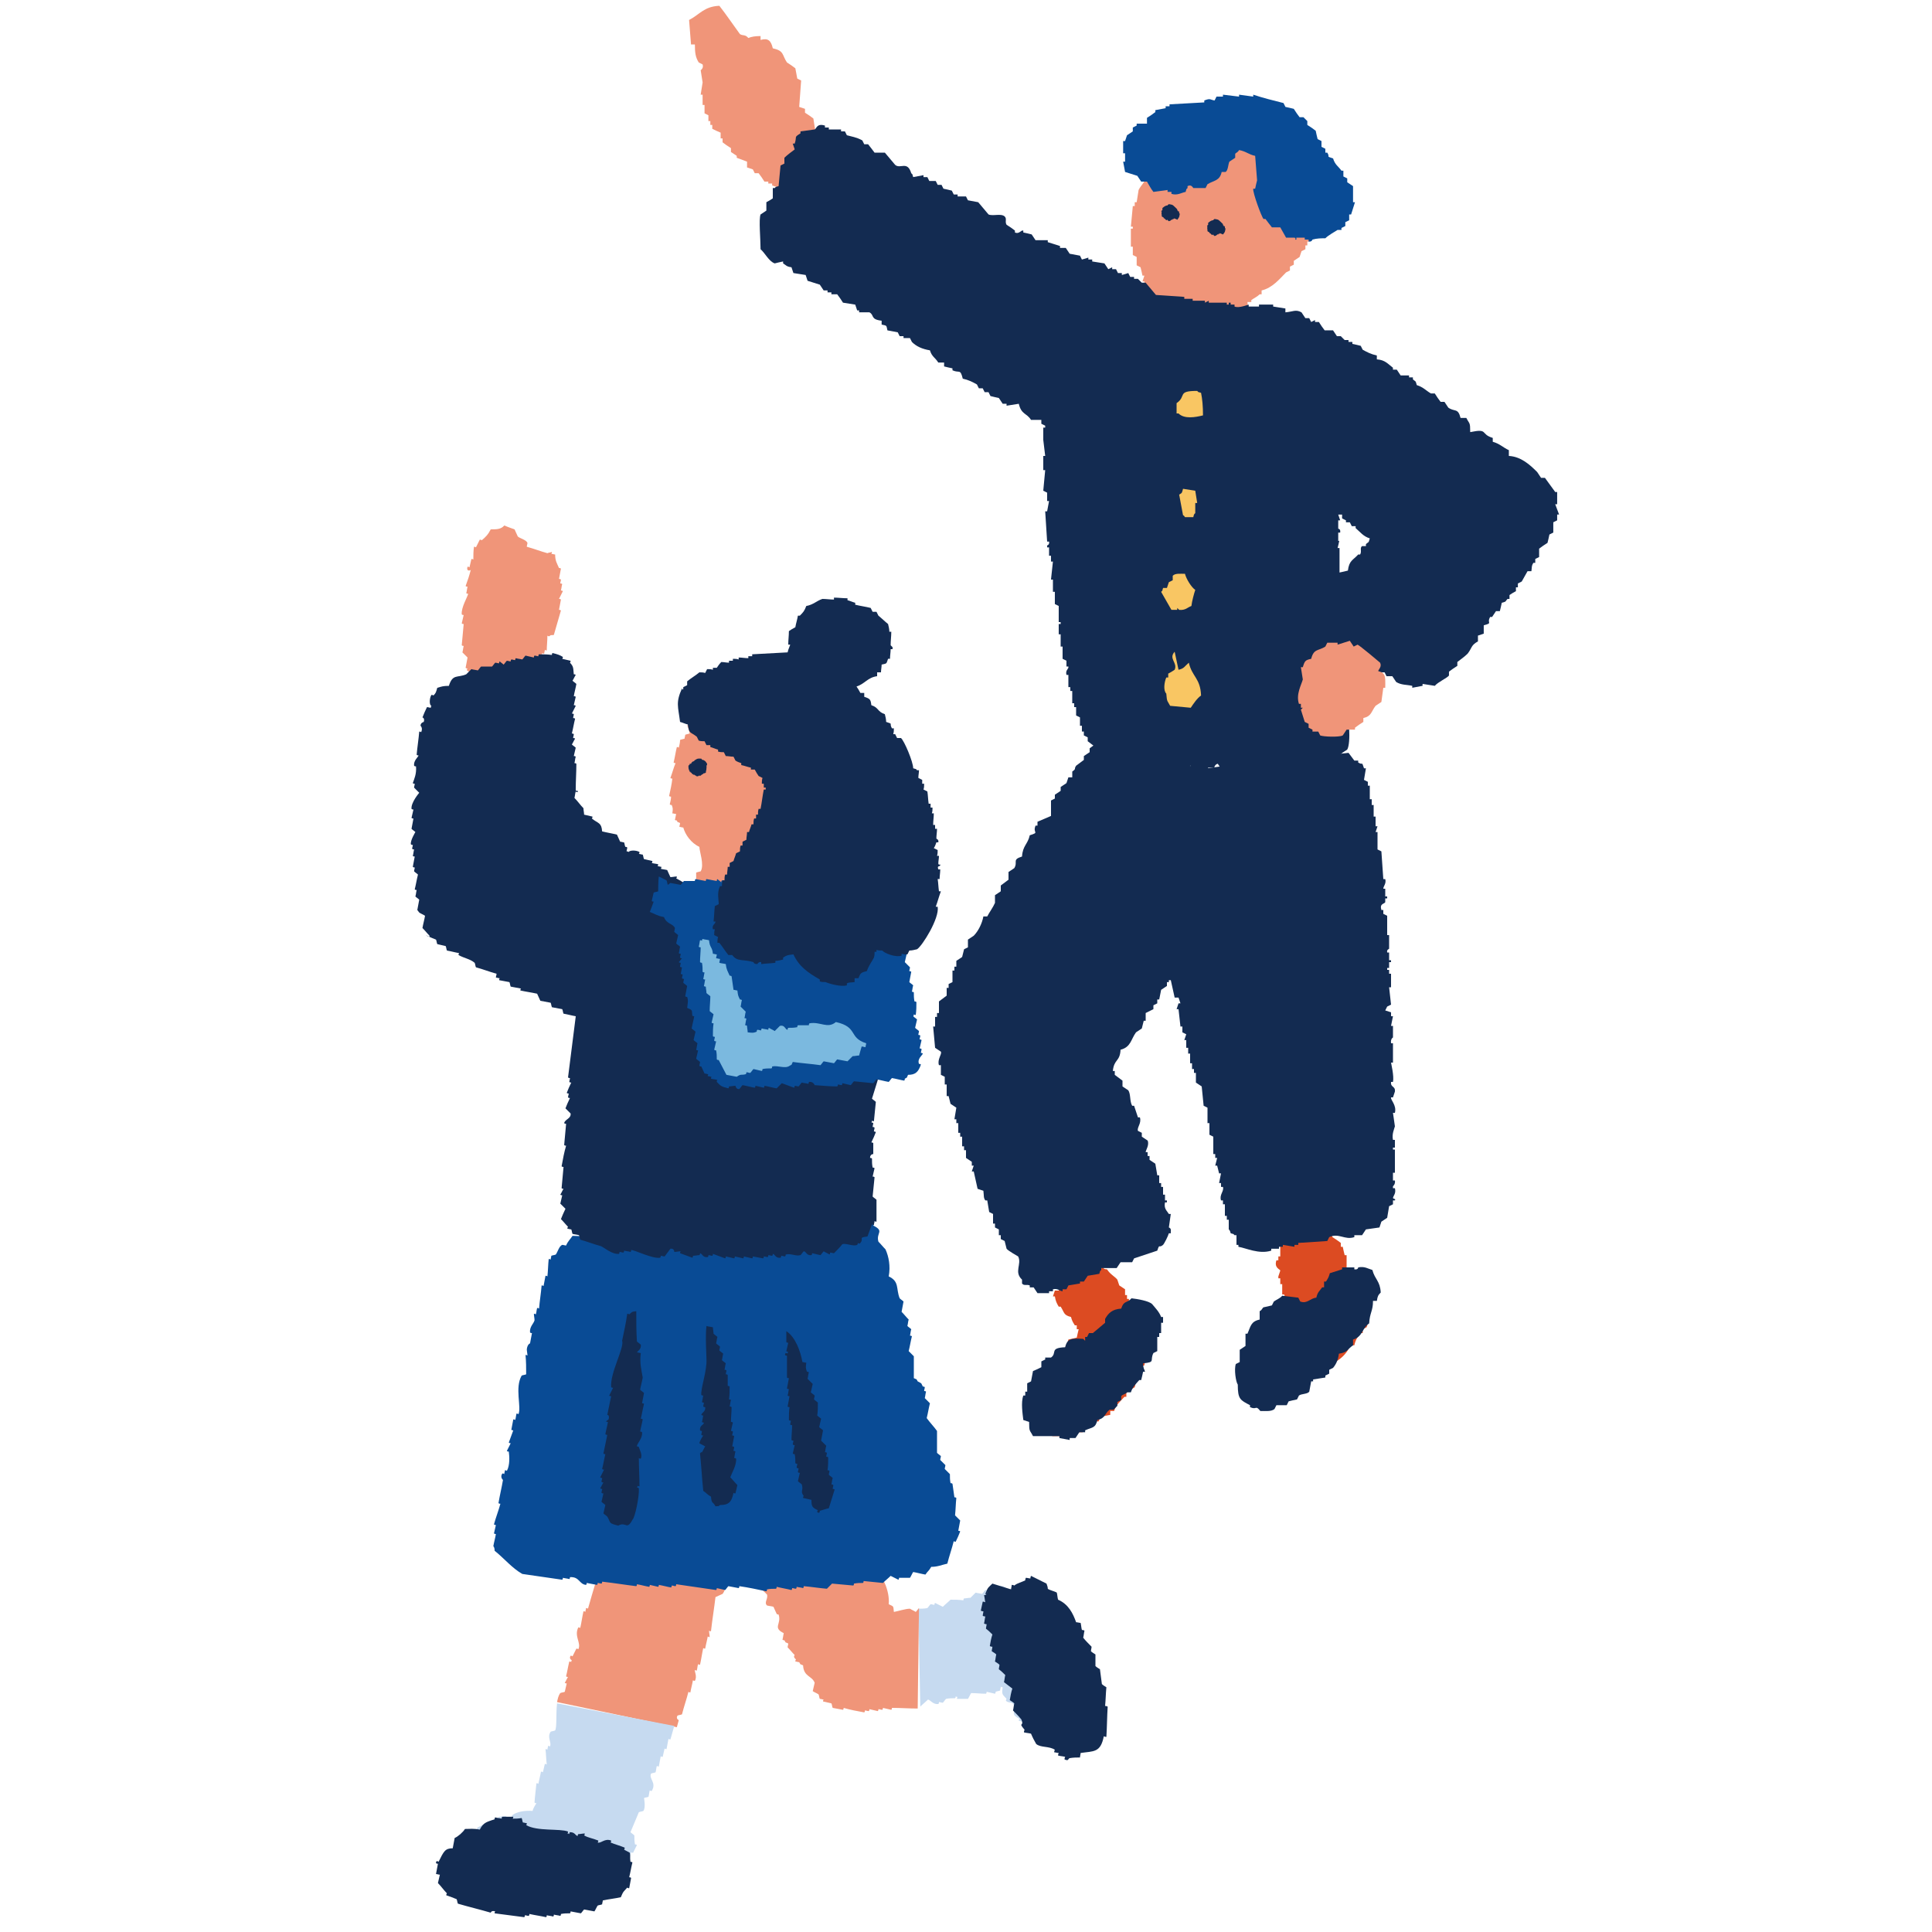 <?xml version="1.0" encoding="utf-8"?>
<!-- Generator: Adobe Illustrator 28.1.0, SVG Export Plug-In . SVG Version: 6.00 Build 0)  -->
<svg version="1.1" xmlns="http://www.w3.org/2000/svg" xmlns:xlink="http://www.w3.org/1999/xlink" x="0px" y="0px"
	 viewBox="0 0 300 300" style="enable-background:new 0 0 300 300;" xml:space="preserve">
<style type="text/css">
	.st0{fill-rule:evenodd;clip-rule:evenodd;fill:#132B51;}
	.st1{fill-rule:evenodd;clip-rule:evenodd;fill:#F3CAB8;}
	.st2{fill-rule:evenodd;clip-rule:evenodd;fill:#3871AF;}
	.st3{fill-rule:evenodd;clip-rule:evenodd;fill:#7BB9DF;}
	.st4{fill-rule:evenodd;clip-rule:evenodd;fill:#F9C663;}
	.st5{fill-rule:evenodd;clip-rule:evenodd;fill:#DC4B22;}
	.st6{fill-rule:evenodd;clip-rule:evenodd;fill:#FFFFFF;}
	.st7{fill-rule:evenodd;clip-rule:evenodd;fill:#79B1D4;}
	.st8{fill-rule:evenodd;clip-rule:evenodd;fill:#03488C;}
	.st9{fill-rule:evenodd;clip-rule:evenodd;fill:#102A4E;}
	.st10{fill-rule:evenodd;clip-rule:evenodd;fill:#E68D71;}
	.st11{fill-rule:evenodd;clip-rule:evenodd;fill:#D04A23;}
	.st12{fill-rule:evenodd;clip-rule:evenodd;fill:#366CA4;}
	.st13{fill-rule:evenodd;clip-rule:evenodd;fill:#EFC064;}
	.st14{fill-rule:evenodd;clip-rule:evenodd;fill:#F09579;}
	.st15{fill-rule:evenodd;clip-rule:evenodd;fill:#C6DAF0;}
	.st16{fill-rule:evenodd;clip-rule:evenodd;fill:#094B95;}
	.st17{fill-rule:evenodd;clip-rule:evenodd;fill:#B56E62;}
	.st18{fill-rule:evenodd;clip-rule:evenodd;fill:#2CB07E;}
	.st19{fill-rule:evenodd;clip-rule:evenodd;fill:#F19273;}
	.st20{display:none;}
	.st21{display:inline;}
	.st22{fill:#3871AF;}
	.st23{fill-rule:evenodd;clip-rule:evenodd;fill:#F0B675;}
</style>
<g id="レイヤー_1">
	<g>
		<g>
			<path class="st14" d="M72.6,88c0.1,0,0.2,0,0.3,0.1c0.1-0.4,0.2-0.9,0.3-1.3c0.1,0,0.2,0,0.3,0.1c0-0.7,0-1.3,0.1-2
				c0.1,0,0.2,0,0.3,0.1c0.2-0.4,0.4-0.8,0.6-1.2c0.1,0,0.2,0,0.3,0.1c0.6-0.5,1-0.9,1.4-1.7c0.9,0,1.6,0,2.1-0.6
				c0.5,0.2,1,0.4,1.6,0.6c0.2,0.4,0.3,0.7,0.5,1.1c0.3,0.3,1.3,0.5,1.5,1c0,0.2-0.1,0.4-0.1,0.6c1.1,0.3,2.1,0.7,3.2,1
				c0.2-0.1,0.5-0.1,0.7-0.2c0,0.1,0,0.2-0.1,0.3c0.2,0,0.4,0.1,0.6,0.1c0,1,0.3,1.4,0.6,2.1c0.1,0,0.2,0,0.3,0.1
				c-0.1,0.5-0.2,1.1-0.3,1.6c0.1,0,0.2,0,0.3,0.1c0,0.2-0.1,0.4-0.1,0.6c0.1,0,0.2,0,0.3,0.1c-0.1,0.3-0.1,0.6-0.2,1
				c0.1,0,0.2,0,0.3,0.1c-0.2,0.4-0.4,0.8-0.6,1.2c0.1,0,0.2,0,0.3,0.1c-0.1,0.5-0.2,1.1-0.3,1.6c0.1,0,0.2,0,0.3,0.1
				c-0.4,1.3-0.7,2.5-1.1,3.8c-0.7,0.1-0.3-0.1-0.7,0.2c-0.1,0-0.2,0-0.3-0.1c0,0.8-0.1,1.6-0.1,2.3c-0.1,0-0.2,0-0.3-0.1
				c0,0.2-0.1,0.4-0.1,0.6c-0.1,0-0.2,0-0.3-0.1c-0.1,0.4-0.2,0.9-0.3,1.3c-0.4,0.2-0.7,0.3-1.1,0.5c-0.1,0.4-0.2,0.9-0.3,1.3
				c-0.1,0-0.2,0-0.3-0.1c-0.2,0.4-0.4,0.8-0.6,1.2c-0.1,0-0.2,0-0.3-0.1c0,0.7,0,1.3-0.1,2c-0.7,0.5-1.3,1.1-2,1.6
				c-0.9-0.1-1.8-0.1-2.7-0.2c0-0.1,0-0.2,0.1-0.3c-0.2,0-0.4-0.1-0.6-0.1c-0.1-0.2-0.1-0.5-0.2-0.7c-0.4-0.3-2-1-2.5-1.2
				c0-0.7,0-1.3,0.1-2c-0.3-0.2-0.6-0.3-0.9-0.5c0-0.1,0-0.2,0.1-0.3c-0.1,0-0.2,0-0.3-0.1c0.1-0.5,0.2-1.1,0.3-1.6
				c-0.3-0.3-0.6-0.6-0.8-0.8c0.1-0.3,0.1-0.6,0.2-1c-0.1,0-0.2,0-0.3-0.1c0.1-1.1,0.2-2.2,0.3-3.3c-0.1,0-0.2,0-0.3-0.1
				c0.1-0.4,0.2-0.9,0.3-1.3c-0.1,0-0.2,0-0.3-0.1c-0.1-1.1,0.9-2.7,1-3.2c-0.1,0-0.2,0-0.3-0.1c0.1-0.3,0.1-0.6,0.2-1
				c-0.1,0-0.2,0-0.3-0.1c0.3-0.8,0.6-1.7,0.8-2.5C72.8,88.7,72.4,88.6,72.6,88z"/>
			<path class="st15" d="M142.6,249.8c0.5,0,0.9,0,1.4-0.1c0.2-0.2,0.3-0.4,0.5-0.6c0.2,0,0.4,0.1,0.6,0.1c0-0.1,0-0.2,0.1-0.3
				c0.4,0.2,0.8,0.4,1.2,0.6c0.4-0.4,0.8-0.7,1.2-1.1c0.7,0,1.3,0,2,0.1c0-0.1,0-0.2,0.1-0.3c0.3,0,0.7-0.1,1-0.1
				c0.3-0.3,0.6-0.6,0.8-0.8c0.3,0.1,0.6,0.1,1,0.2c0.2-0.2,0.3-0.4,0.5-0.6c0.2,0,0.4,0.1,0.6,0.1c0-0.1,0-0.2,0.1-0.3
				c0.3,0.1,0.6,0.1,1,0.2c0.2-0.2,0.3-0.4,0.5-0.6c0.8-0.2,1.2,0.6,1.6,0.7c0-0.1,0-0.2,0.1-0.3c0.5,0.1,1.1,0.2,1.6,0.3
				c0.1,0.2,0.1,0.5,0.2,0.7c0.4,0.3,0.6-0.5,0.8-0.5c0.2,0,0.4,0.1,0.6,0.1c0-0.1,0-0.2,0.1-0.3c0.4,0.1,0.9,0.2,1.3,0.3
				c0,0.2-0.1,0.4-0.1,0.6c0.5,0.1,1.1,0.2,1.6,0.3c0,0.2-0.1,0.4-0.1,0.6c0.3,0.1,0.6,0.1,1,0.2c0.2,0.4,0.3,0.7,0.5,1.1
				c0.2,0,0.4,0.1,0.6,0.1c0.1,0.2,0.1,0.5,0.2,0.7c0.2,0,0.4,0.1,0.6,0.1c0,0.1,0,0.2-0.1,0.3c0.4,0.5,0.5,0.6,1.2,0.9
				c0,0.2-0.1,0.4-0.1,0.6c0.4,0.4,0.7,0.8,1.1,1.2c0.2,0.4,0,1.4,0.3,1.8c0.2,0,0.4,0.1,0.6,0.1c0.1,1.1,0.6,1.7,0.8,2.5
				c0,0.6,0,1.1,0,1.7c0.2,0.2,0.4,0.3,0.6,0.5c0,0.2-0.1,0.4-0.1,0.6c0.1,0,0.2,0,0.3,0.1c-0.1,1-0.2,2-0.3,3c0.1,0,0.2,0,0.3,0.1
				c0,0.7,0,1.3-0.1,2c-0.1,0-0.2,0-0.3-0.1c-0.1,0.4,0.5,0.7,0.1,1.4c-0.1,0-0.2,0-0.3-0.1c0,0.2-0.1,0.4-0.1,0.6
				c-0.1,0-0.2,0-0.3-0.1c-0.1,0.4-0.2,0.9-0.3,1.3c0,0-0.9,0.5-1.2,0.8c-0.5-0.1-1.1-0.2-1.6-0.3c-0.4,0.7-0.5,0.6-0.9,1.2
				c-0.6-0.1-1.3-0.3-1.9-0.4c0-0.1,0-0.2,0.1-0.3c-0.1,0-0.2,0-0.3-0.1c0,0.1,0,0.2-0.1,0.3c-0.5-0.1-1.1-0.2-1.6-0.3
				c-0.1-0.2-0.1-0.5-0.2-0.7c-0.4-0.1-0.9-0.2-1.3-0.3c0-0.1,0-0.2,0.1-0.3c-0.6-0.5-0.7-0.6-0.7-1.5c-0.4-0.1-0.9-0.2-1.3-0.3
				c0-0.1,0-0.2,0.1-0.3c-1.7-0.9-0.3-1.1-0.9-2.2c-0.3-0.5-0.8-0.2-1.2-0.6c0-0.1,0-0.2,0.1-0.3c-0.6-0.7-0.8-0.6-0.6-1.8
				c-0.1,0-0.2,0-0.3-0.1c0,0.2-0.1,0.4-0.1,0.6c-0.2,0.1-0.5,0.1-0.7,0.2c0,0.1,0,0.2-0.1,0.3c-0.4-0.1-0.9-0.2-1.3-0.3
				c0,0.1,0,0.2-0.1,0.3c-0.8,0-1.6-0.1-2.3-0.1c-0.2,0.3-0.3,0.6-0.5,0.9c-0.6,0-1.1,0-1.7,0c0-0.1,0-0.2,0.1-0.3
				c-0.1,0-0.2,0-0.3-0.1c0,0.1,0,0.2-0.1,0.3c-0.5,0-0.9,0-1.4,0.1c-0.2,0.2-0.3,0.4-0.5,0.6c-0.2,0-0.4-0.1-0.6-0.1
				c0,0.1,0,0.2-0.1,0.3c-0.8,0.1-1.2-0.6-1.6-0.7c-0.4,0.4-0.8,0.7-1.2,1.1L142.6,249.8z"/>
			<path class="st14" d="M142.5,265.3c-1.3,0-2.7-0.1-4-0.1c0,0.1,0,0.2-0.1,0.3c-0.4-0.1-0.9-0.2-1.3-0.3c0,0.1,0,0.2-0.1,0.3
				c-0.2,0-0.4-0.1-0.6-0.1c0,0.1,0,0.2-0.1,0.3c-0.4-0.1-0.9-0.2-1.3-0.3c0,0.1,0,0.2-0.1,0.3c-0.2,0-0.4-0.1-0.6-0.1
				c0,0.1,0,0.2-0.1,0.3c-1.1-0.2-2.2-0.4-3.2-0.7c0,0.1,0,0.2-0.1,0.3c-0.5-0.1-1.1-0.2-1.6-0.3c-0.1-0.2-0.1-0.5-0.2-0.7
				c-0.4-0.1-0.9-0.2-1.3-0.3c0-0.1,0-0.2,0.1-0.3c-0.2,0-0.4-0.1-0.6-0.1c-0.1-0.2-0.1-0.5-0.2-0.7c-0.3-0.2-0.6-0.3-0.9-0.5
				c0.1-0.4,0.2-0.9,0.3-1.3c-0.4-1.1-1.7-0.9-1.8-2.7c-0.6-0.3-0.3,0-0.6-0.5c-0.2,0-0.4-0.1-0.6-0.1c0-0.1,0-0.2,0.1-0.3
				c-0.3-0.4-0.1,0-0.3-0.4c0-0.1,0-0.2,0.1-0.3c-0.4-0.4-0.7-0.8-1.1-1.2c0-0.2,0.1-0.4,0.1-0.6c-0.6-0.3-0.3,0-0.6-0.5
				c-0.1,0-0.2,0-0.3-0.1c0.1-0.3,0.1-0.6,0.2-1c-1.8-0.9-0.3-1.4-0.8-2.9c-0.1,0-0.2,0-0.3-0.1c-0.2-0.4-0.3-0.7-0.5-1.1
				c-0.3-0.1-0.6-0.1-1-0.2c-0.5-0.5,0.2-1,0-1.7c-0.3-0.3-0.6-0.6-0.8-0.8c0-0.2,0.1-0.4,0.1-0.6c-0.2-0.2-0.4-0.3-0.6-0.5
				c0.1-1.1,0.2-2.2,0.3-3.3c0.1,0,0.2,0,0.3,0.1c0.2-0.3,0.3-0.6,0.5-0.9c1,0.3,1.7,0.7,2.5,1.2c0.7-0.5,1.3-1.1,2-1.6
				c0.2,0,0.4,0.1,0.6,0.1c0.5-0.5,1.1-0.9,1.6-1.4c0.2,0,0.4,0.1,0.6,0.1c0-0.1,0-0.2,0.1-0.3c0.4,0.1,0.9,0.2,1.3,0.3
				c0-0.1,0-0.2,0.1-0.3c0.6,0.2,1.3,0.5,1.9,0.7c0.4-0.5,0.9-1,1.3-1.4c1.4,0.3,1.9,0.6,2.8,1.2c0,0.1,0,0.2-0.1,0.3
				c0.6,0.2,1.3,0.5,1.9,0.7c0,0.8,0.1,1.3-0.1,2.3c1.6,0.7,2.8,3.6,2.6,5.6c0.8,0.4,0.7,0.2,0.8,1.2c0.6-0.1,1.8-0.5,2.5-0.5
				c0.3,0.2,0.6,0.3,0.9,0.5c0.2-0.2,0.3-0.4,0.5-0.6L142.5,265.3z"/>
			<path class="st14" d="M86.5,264.3c0.1-0.5,0.2-1,0.5-1.4c0.2-0.1,0.5-0.1,0.7-0.2c0.1-0.4,0.2-0.9,0.3-1.3c-0.1,0-0.2,0-0.3-0.1
				c0.2-0.3,0.3-0.6,0.5-0.9c-0.1,0-0.2,0-0.3-0.1c0.2-0.8,0.3-1.5,0.5-2.3c0.1,0,0.2,0,0.3,0.1c0-0.1,0-0.2,0.1-0.3
				c0,0-0.5-0.2-0.2-0.7c0.1,0,0.2,0,0.3,0.1c0.2-0.4,0.4-0.8,0.6-1.2c0.1,0,0.2,0,0.3,0.1c0.5-1-0.7-2,0-3.4c0.1,0,0.2,0,0.3,0.1
				c0.2-0.9,0.3-1.7,0.5-2.6c0.1,0,0.2,0,0.3,0.1c0-0.2,0.1-0.4,0.1-0.6c0.1,0,0.2,0,0.3,0.1c0.4-1.4,0.8-2.8,1.2-4.1
				c0.1,0,0.2,0,0.3,0.1c0.2-0.4,0.4-0.8,0.6-1.2c0.1,0,0.2,0,0.3,0.1c0.1-0.3,0.1-0.6,0.2-1c0.1-0.1,0.5-0.2,0.8-0.5
				c0.3,0.1,0.6,0.1,1,0.2c0.3-0.7,0.5-1.5,0.8-2.2c0.2-0.1,0.5-0.1,0.7-0.2c0.1-0.3,0.1-0.6,0.2-1c0.1,0,0.2,0,0.3,0.1
				c1-1,1.2-0.5,2.7-0.1c0.2-0.4,0.4-0.8,0.6-1.2c0.7,0,1.3,0,2,0.1c0-0.1,0-0.2,0.1-0.3c0.5,0.1,1.1,0.2,1.6,0.3
				c0.2-0.2,0.3-0.4,0.5-0.6c0.3,0.1,0.6,0.1,1,0.2c0-0.1,0-0.2,0.1-0.3c0.2,0,0.4,0.1,0.6,0.1c0-0.1,0-0.2,0.1-0.3
				c1.7-0.2,2.9,1.2,3.9,0.8c1.1,0.4,1,0.5,1.4,1.3c0.1,0,0.2,0,0.3,0.1c-0.1,0.5-0.2,1.1-0.3,1.6c0.1,0,0.2,0,0.3,0.1
				c0,0.2-0.1,0.4-0.1,0.6c0.2,0.2,0.4,0.3,0.6,0.5c0.3,0.9-0.3,3.8-0.9,4.5c-0.4,0.2-0.7,0.3-1.1,0.5c-0.2,1.7-0.5,3.5-0.7,5.3
				c-0.1,0-0.2,0-0.3-0.1c0,0.3,0.1,0.7,0.1,1c-0.1,0-0.2,0-0.3-0.1c-0.1,0.6-0.3,1.3-0.4,1.9c-0.1,0-0.2,0-0.3-0.1
				c-0.2,0.9-0.3,1.7-0.5,2.6c-0.1,0-0.2,0-0.3-0.1c-0.1,0.3-0.1,0.6-0.2,1c-0.1,0-0.2,0-0.3-0.1c-0.1,0.2,0.4,1,0,1.7
				c-0.1,0-0.2,0-0.3-0.1c-0.1,0.6-0.3,1.3-0.4,1.9c-0.1,0-0.2,0-0.3-0.1c-0.3,1.2-0.7,2.3-1,3.5c-0.2,0.1-0.5,0.1-0.7,0.2
				c-0.3,0.5,0.2,0.7,0.2,0.7c-0.1,0.4-0.2,0.7-0.3,1.1L86.5,264.3z"/>
			<path class="st15" d="M104.7,268c-0.2,0.7-0.4,1.4-0.6,2.1c-0.1,0-0.2,0-0.3-0.1c-0.1,0.5-0.2,1.1-0.3,1.6c-0.1,0-0.2,0-0.3-0.1
				c-0.1,0.4-0.2,0.9-0.3,1.3c-0.1,0-0.2,0-0.3-0.1c-0.1,0.5-0.2,1.1-0.3,1.6c-0.1,0-0.2,0-0.3-0.1c-0.1,0.3-0.1,0.6-0.2,1
				c-0.2,0.1-0.5,0.1-0.7,0.2c-0.4,0.8,0.9,1.4,0.1,2.7c-0.1,0-0.2,0-0.3-0.1c-0.1,0.3-0.1,0.6-0.2,1c-0.2,0.1-0.5,0.1-0.7,0.2
				c0,0,0.3,1.5-0.1,2c-0.2,0.1-0.5,0.1-0.7,0.2c-0.4,1-0.9,2.1-1.3,3.1c0.2,0.2,0.4,0.3,0.6,0.5c0,0.5,0,0.9,0.1,1.4
				c0.1,0,0.2,0,0.3,0.1c-0.2,0.4-0.4,0.8-0.6,1.2c-0.1,0-0.2,0-0.3-0.1c-0.2,0.8-0.3,1.5-0.5,2.3c-0.3,0-0.7,0.1-1,0.1
				c-0.5,0.3-0.5,1.1-0.7,1.9c-0.2,0-0.4-0.1-0.6-0.1c0,0.1,0,0.2-0.1,0.3c-0.1,0-0.2,0-0.3-0.1c0,0.1,0,0.2-0.1,0.3
				c0,0.1,0,0.2-0.1,0.3c-0.4,0.2-0.7,0.3-1.1,0.5c0,0.1,0,0.2-0.1,0.3c-0.3-0.1-0.6-0.1-1-0.2c0,0.1,0,0.2-0.1,0.3
				c-0.6,0.3-0.6,0.3-1.4,0.4c-0.5,0.9-0.9,1.3-1.9,1.3c-0.3-0.1-0.6-0.1-1-0.2c-0.3,0.3-0.6,0.6-0.8,0.8c-0.2,0-0.4-0.1-0.6-0.1
				c0,0.1,0,0.2-0.1,0.3c-0.2,0-0.4-0.1-0.6-0.1c0,0.1,0,0.2-0.1,0.3c-0.3-0.1-0.6-0.1-1-0.2c0,0.1,0,0.2-0.1,0.3
				c-0.3-0.1-0.6-0.1-1-0.2c-0.2,0.2-0.3,0.4-0.5,0.6c-0.6-0.1-1.3-0.3-1.9-0.4c0,0.1,0,0.2-0.1,0.3c-0.8,0-1.6-0.1-2.3-0.1
				c0-0.1,0-0.2,0.1-0.3c-0.6,0-1.1,0-1.7,0c0-0.1,0-0.2,0.1-0.3c-0.2,0-0.4-0.1-0.6-0.1c-0.1-0.2-0.1-0.5-0.2-0.7
				c-0.6-0.3-1.2-0.7-1.8-1c0-0.1,0-0.2,0.1-0.3c-0.1,0-0.2,0-0.3-0.1c0,0.1,0,0.2-0.1,0.3c-0.7-0.3-1.5-0.5-2.2-0.8
				c-0.3-1.7,0.3-2.4-1-3.6c0.1-0.5,0.2-1.1,0.3-1.6c0.2-0.1,0.5-0.1,0.7-0.2c0.1-0.3,0.1-0.6,0.2-1c0.1,0,0.2,0,0.3,0.1
				c0.1-0.6,0.3-1.3,0.4-1.9c0.2-0.1,0.5-0.1,0.7-0.2c0.1-0.3,0.1-0.6,0.2-1c0.8-0.4,1.5-0.8,2.3-1.2c0.2,0,0.4,0.1,0.6,0.1
				c0.2-0.2,0.3-0.4,0.5-0.6c0.3,0,0.7-0.1,1-0.1c0.3,0.2,0.6,0.3,0.9,0.5c0-0.2,0.1-0.4,0.1-0.6c0.7-0.6,2.1-0.8,3.2-0.7
				c0.1-0.5,0.6-1.2,0.6-1.2c-0.1,0-0.2,0-0.3-0.1c0-0.4,0.3-3,0.3-3c0.1,0,0.2,0,0.3,0.1c0.1-0.6,0.3-1.3,0.4-1.9
				c0.1,0,0.2,0,0.3,0.1c0.1-0.4,0.2-0.9,0.3-1.3c0.1,0,0.2,0,0.3,0.1c-0.1-0.8-0.1-1.6-0.2-2.4c0.1,0,0.2,0,0.3,0.1
				c0-0.2,0.1-0.4,0.1-0.6c0.1,0,0.2,0,0.3,0.1c0.3-0.7-0.5-1.4,0.1-2.3c0.2-0.1,0.5-0.1,0.7-0.2c0.3-0.5,0.1-2.6,0.3-4.2L104.7,268
				z"/>
			<path class="st16" d="M120.6,191.1c0.3-0.3,0.6-0.6,0.8-0.8c0.3,0.1,0.6,0.1,1,0.2c0-0.1,0-0.2,0.1-0.3c0.3,0.1,0.6,0.1,1,0.2
				c0-0.1,0-0.2,0.1-0.3c0.4,0.1,0.9,0.2,1.3,0.3c0-0.1,0-0.2,0.1-0.3c0.2,0,0.4,0.1,0.6,0.1c0-0.1,0-0.2,0.1-0.3
				c0.4,0.1,0.9,0.2,1.3,0.3c0.3-0.3,0.6-0.6,0.8-0.8c0.4,0.1,0.9,0.2,1.3,0.3c0.2-0.2,0.3-0.4,0.5-0.6c0.5,0.1,1.1,0.2,1.6,0.3
				c0-0.1,0-0.2,0.1-0.3c0.5,0.1,1.1,0.2,1.6,0.3c0-0.1,0-0.2,0.1-0.3c0.3,0,0.7-0.1,1-0.1c0,0.1,0,0.2-0.1,0.3
				c0.2,0,0.4,0.1,0.6,0.1c0.1,0.2,0.1,0.5,0.2,0.7c0.3,0,0.7-0.1,1-0.1c0,0.1,0,0.2-0.1,0.3c1.8,0.9,0.4,1.1,0.8,2.5
				c0.4,0.4,0.7,0.8,1.1,1.2c0.5,1.1,0.8,2.6,0.5,4.2c1.7,0.8,1.1,1.9,1.7,3.4c0.2,0.2,0.4,0.3,0.6,0.5c-0.1,0.5-0.2,1.1-0.3,1.6
				c0.4,0.4,0.7,0.8,1.1,1.2c-0.1,0.3-0.1,0.6-0.2,1c0.2,0.2,0.4,0.3,0.6,0.5c-0.1,0.3-0.1,0.6-0.2,1c0.1,0,0.2,0,0.3,0.1
				c-0.2,0.8-0.3,1.5-0.5,2.3c0.3,0.3,0.6,0.6,0.8,0.8c0,1.1,0,2.2,0,3.4c0.6,0.3,0.3,0,0.6,0.5c0.8,0.4,0.5,0.3,0.8,0.8
				c0.1,0,0.2,0,0.3,0.1c0,0.2-0.1,0.4-0.1,0.6c0.1,0,0.2,0,0.3,0.1c-0.1,0.3-0.1,0.6-0.2,1c0.3,0.3,0.6,0.6,0.8,0.8
				c-0.2,0.8-0.3,1.5-0.5,2.3c0.5,0.7,1.1,1.3,1.6,2c0,1.1,0,2.2,0,3.4c0.2,0.2,0.4,0.3,0.6,0.5c0,0.2-0.1,0.4-0.1,0.6
				c0.3,0.3,0.6,0.6,0.8,0.8c0,0.2-0.1,0.4-0.1,0.6c0.3,0.3,0.6,0.6,0.8,0.8c0,0.5,0,0.9,0.1,1.4c0.1,0,0.2,0,0.3,0.1
				c0.1,0.7,0.2,1.4,0.3,2.1c0.1,0,0.2,0,0.3,0.1c-0.1,0.9-0.1,1.8-0.2,2.7c0.3,0.3,0.6,0.6,0.8,0.8c-0.1,0.5-0.2,1.1-0.3,1.6
				c0.1,0,0.2,0,0.3,0.1c-0.2,0.5-0.4,1-0.7,1.6c-0.1,0-0.2,0-0.3-0.1c-0.3,1.2-0.7,2.3-1,3.5c-0.9,0.2-1.5,0.5-2.5,0.5
				c-0.4,0.7-0.5,0.6-0.9,1.2c-0.6-0.1-1.3-0.3-1.9-0.4c-0.2,0.3-0.3,0.6-0.5,0.9c-0.6,0-1.1,0-1.7,0c0,0.1,0,0.2-0.1,0.3
				c-0.4-0.2-0.8-0.4-1.2-0.6c-0.4,0.4-0.8,0.7-1.2,1.1c-1-0.1-2-0.2-3-0.3c0,0.1,0,0.2-0.1,0.3c-0.5,0-0.9,0-1.4,0.1
				c0,0.1,0,0.2-0.1,0.3c-1.1-0.1-2.2-0.2-3.3-0.3c-0.3,0.3-0.6,0.6-0.8,0.8c-1.2-0.1-2.4-0.3-3.6-0.4c0,0.1,0,0.2-0.1,0.3
				c-0.3-0.1-0.6-0.1-1-0.2c0,0.1,0,0.2-0.1,0.3c-0.2,0-0.4-0.1-0.6-0.1c0,0.1,0,0.2-0.1,0.3c-0.8-0.2-1.5-0.3-2.3-0.5
				c0,0.1,0,0.2-0.1,0.3c-0.5,0-0.9,0-1.4,0.1c0,0.1,0,0.2-0.1,0.3c-1.4-0.3-2.8-0.6-4.2-0.8c0,0.1,0,0.2-0.1,0.3
				c-0.5-0.1-1.1-0.2-1.6-0.3c-0.2,0.2-0.3,0.4-0.5,0.6c-0.4-0.1-0.9-0.2-1.3-0.3c0,0.1,0,0.2-0.1,0.3c-2.1-0.3-4.1-0.6-6.2-0.9
				c0,0.1,0,0.2-0.1,0.3c-0.2,0-0.4-0.1-0.6-0.1c0,0.1,0,0.2-0.1,0.3c-0.6-0.1-1.3-0.3-1.9-0.4c0,0.1,0,0.2-0.1,0.3
				c-0.4-0.1-0.9-0.2-1.3-0.3c0,0.1,0,0.2-0.1,0.3c-0.6-0.1-1.3-0.3-1.9-0.4c0,0.1,0,0.2-0.1,0.3c-1.7-0.2-3.5-0.5-5.3-0.7
				c0,0.1,0,0.2-0.1,0.3c-0.2,0-0.4-0.1-0.6-0.1c0,0.1,0,0.2-0.1,0.3c-0.5-0.1-1.1-0.2-1.6-0.3c0,0.1,0,0.2-0.1,0.3
				c-1.1-0.1-1-1.3-2.5-1.2c0,0.1,0,0.2-0.1,0.3c-0.3-0.1-0.6-0.1-1-0.2c0,0.1,0,0.2-0.1,0.3c-2.1-0.3-4.2-0.6-6.2-0.9
				c-1.6-0.9-2.9-2.5-4.3-3.6c0-0.6-0.2-0.7-0.2-0.7c0.1-0.6,0.3-1.3,0.4-1.9c-0.1,0-0.2,0-0.3-0.1c0.1-0.4,0.2-0.9,0.3-1.3
				c-0.1,0-0.2,0-0.3-0.1c0.3-1.1,0.7-2.1,1-3.2c-0.1,0-0.2,0-0.3-0.1c0.2-1.2,0.5-2.4,0.7-3.6c0,0-0.5-0.4-0.1-1
				c0.1,0,0.2,0,0.3,0.1c0-0.2,0.1-0.4,0.1-0.6c0.1,0,0.2,0,0.3,0.1c0.5-0.9,0.4-2.3,0.3-3c-0.1,0-0.2,0-0.3-0.1
				c0.2-0.4,0.4-0.8,0.6-1.2c-0.1,0-0.2,0-0.3-0.1c0.2-0.6,0.5-1.3,0.7-1.9c-0.1,0-0.2,0-0.3-0.1c0.1-0.5,0.2-1.1,0.3-1.6
				c0.1,0,0.2,0,0.3,0.1c0.1-0.3,0.1-0.6,0.2-1c0.1,0,0.2,0,0.3,0.1c0.5-1.1-0.6-4.1,0.5-6c0.2-0.1,0.5-0.1,0.7-0.2c0-1,0-2-0.1-3
				c0.1,0,0.2,0,0.3,0.1c0-0.3-0.1-0.7-0.1-1c0.1-0.8,0.5-0.9,0.5-0.9c0.1-0.5,0.2-1.1,0.3-1.6c-0.1,0-0.2,0-0.3-0.1
				c-0.1-0.9,0.6-1.4,0.7-1.9c0-0.3-0.1-0.7-0.1-1c0.1,0,0.2,0,0.3,0.1c0.1-0.3,0.1-0.6,0.2-1c0.1,0,0.2,0,0.3,0.1
				c0.1-1.2,0.3-2.4,0.4-3.6c0.1,0,0.2,0,0.3,0.1c0.1-0.5,0.2-1.1,0.3-1.6c0.1,0,0.2,0,0.3,0.1c0.1-0.9,0.1-1.8,0.2-2.7
				c0.1,0,0.2,0,0.3,0.1c0-0.2,0.1-0.4,0.1-0.6c0.2-0.1,0.5-0.1,0.7-0.2c0.3-0.4,0.5-1.3,1-1.5c0.2,0,0.4,0.1,0.6,0.1
				c0.3-0.7,0.6-0.9,1-1.5c2.6,0,3.7,0.7,6.5,1.3c0.2-0.3,0.3-0.6,0.5-0.9c0.6,0,1.1,0,1.7,0c0.1,0,0,0.5,0.6,0.5
				c0.2-0.2,0.3-0.4,0.5-0.6c0.2,0,0.4,0.1,0.6,0.1c0-0.1,0-0.2,0.1-0.3c0.6,0.1,1.3,0.3,1.9,0.4c0-0.1,0-0.2,0.1-0.3
				c0.5,0,0.9,0,1.4-0.1c0-0.1,0-0.2,0.1-0.3c0.8,0.2,1.5,0.3,2.3,0.5c0-0.1,0-0.2,0.1-0.3c0.5,0,0.9,0,1.4-0.1c0-0.1,0-0.2,0.1-0.3
				c0.6,0,1.1,0,1.7,0c0-0.1,0-0.2,0.1-0.3c0.7,0,1.1,1,2.2,0.8c0.2-0.2,0.3-0.4,0.5-0.6c0.3,0.1,0.6,0.1,1,0.2
				c0.2-0.2,0.3-0.4,0.5-0.6c0.2,0,0.4,0.1,0.6,0.1c0-0.1,0-0.2,0.1-0.3c0.8,0,1.6,0.1,2.3,0.1c0,0.1,0,0.2-0.1,0.3
				c0.1,0,0.2,0,0.3,0.1c0-0.1,0-0.2,0.1-0.3c0.5,0,0.9,0,1.4-0.1c0-0.1,0-0.2,0.1-0.3C118.9,190.5,119.7,190.8,120.6,191.1z"/>
			<path class="st0" d="M66.7,145.3c-0.4-0.4-0.7-0.8-1.1-1.2c0.1-0.6,0.3-1.3,0.4-1.9c-0.3-0.2-0.6-0.3-0.9-0.5l-0.3-0.4
				c0.1-0.5,0.2-1.1,0.3-1.6c-0.2-0.2-0.4-0.3-0.6-0.5c0.1-0.3,0.1-0.6,0.2-1c-0.1,0-0.2,0-0.3-0.1c0.2-0.8,0.3-1.5,0.5-2.3
				c-0.2-0.2-0.4-0.3-0.6-0.5c0-0.2,0.1-0.4,0.1-0.6c-0.1,0-0.2,0-0.3-0.1c0.1-0.5,0.2-1.1,0.3-1.6c-0.1,0-0.2,0-0.3-0.1
				c0.1-0.3,0.1-0.6,0.2-1c-0.1,0-0.2,0-0.3-0.1c0-0.2,0.1-0.4,0.1-0.6c-0.1,0-0.2,0-0.3-0.1c-0.1-0.6,0.7-1.9,0.7-1.9
				c-0.2-0.2-0.4-0.3-0.6-0.5c0.1-0.5,0.2-1.1,0.3-1.6c-0.1,0-0.2,0-0.3-0.1c0.1-0.4,0.2-0.9,0.3-1.3c-0.1,0-0.2,0-0.3-0.1
				c-0.1-1,1.2-2.5,1.2-2.5c-0.3-0.3-0.6-0.6-0.8-0.8c0-0.2,0.1-0.4,0.1-0.6c-0.1,0-0.2,0-0.3-0.1c0.2-0.6,0.6-1.4,0.5-2.6
				c-0.1,0-0.2,0-0.3-0.1c-0.1-0.8,0.6-1.3,0.7-1.6c-0.1,0-0.2,0-0.3-0.1c0.1-1.2,0.3-2.4,0.4-3.6c0.1,0,0.2,0,0.3,0.1
				c0.3-0.7-0.1-1-0.1-1c0-0.5,0.5-0.6,0.5-0.6c0.2-0.6-0.2-0.7-0.2-0.7c0.2-0.5,0.4-1,0.7-1.6c0.2,0,0.4,0.1,0.6,0.1
				c0-0.1,0-0.2,0.1-0.3c-0.4-0.1-0.3-1.3,0-1.7c0.1,0,0.2,0,0.3,0.1c0.4-0.4,0.4-0.5,0.6-1.2c0.7-0.2,0.9-0.3,1.8-0.3
				c0.6-1.9,1.3-1.2,2.7-1.8c0.3-0.3,0.6-0.6,0.8-0.8c0.3,0.1,0.6,0.1,1,0.2c0.2-0.2,0.3-0.4,0.5-0.6c0.6,0,1.1,0,1.7,0
				c0.2-0.2,0.3-0.4,0.5-0.6c0.2,0,0.4,0.1,0.6,0.1c0-0.1,0-0.2,0.1-0.3c0.2,0.2,0.4,0.3,0.6,0.5c0.2-0.2,0.3-0.4,0.5-0.6
				c0.2,0,0.4,0.1,0.6,0.1c0-0.1,0-0.2,0.1-0.3c0.2,0,0.4,0.1,0.6,0.1c0-0.1,0-0.2,0.1-0.3c0.3,0.1,0.6,0.1,1,0.2
				c0.2-0.2,0.3-0.4,0.5-0.6c0.4,0.1,0.9,0.2,1.3,0.3c0-0.1,0-0.2,0.1-0.3c0.2,0,0.4,0.1,0.6,0.1c0-0.1,0-0.2,0.1-0.3
				c0.7,0,1.3,0,2,0.1c0-0.1,0-0.2,0.1-0.3c0.8,0.2,1.1,0.3,1.6,0.6c0,0.1,0,0.2-0.1,0.3c0.4,0.1,0.9,0.2,1.3,0.3
				c0,0.1,0,0.2-0.1,0.3c0.6,0.6,0.5,0.9,0.6,1.8c0.1,0,0.2,0,0.3,0.1c-0.2,0.3-0.3,0.6-0.5,0.9c0.2,0.2,0.4,0.3,0.6,0.5
				c-0.1,0.6-0.3,1.3-0.4,1.9c0.1,0,0.2,0,0.3,0.1c-0.1,0.4-0.2,0.9-0.3,1.3c0.1,0,0.2,0,0.3,0.1c-0.2,0.4-0.4,0.8-0.6,1.2
				c0.1,0,0.2,0,0.3,0.1c0,0.2-0.1,0.4-0.1,0.6c0.1,0,0.2,0,0.3,0.1c-0.2,0.8-0.3,1.5-0.5,2.3c0.1,0,0.2,0,0.3,0.1
				c0,0.2-0.1,0.4-0.1,0.6c0.1,0,0.2,0,0.3,0.1c-0.2,0.3-0.3,0.6-0.5,0.9c0.2,0.2,0.4,0.3,0.6,0.5c-0.1,0.4-0.2,0.9-0.3,1.3
				c0.1,0,0.2,0,0.3,0.1c-0.1,0.3-0.1,0.6-0.2,1c0.1,0,0.2,0,0.3,0.1c0,1.3-0.1,2.7-0.1,4c0,0.5,0.4-0.1,0.3,0.4
				c-0.1,0-0.2,0-0.3-0.1c-0.1,0.3-0.1,0.6-0.2,1c0.5,0.5,0.9,1.1,1.4,1.6c0,0.3,0.1,0.7,0.1,1c0.4,0.1,0.9,0.2,1.3,0.3
				c0,0.1,0,0.2-0.1,0.3c1,0.8,1.5,0.6,1.6,2c0.8,0.2,1.5,0.3,2.3,0.5c0.2,0.4,0.3,0.7,0.5,1.1c0.2,0,0.4,0.1,0.6,0.1
				c0.1,0.2,0.1,0.5,0.2,0.7c0.1,0,0.2,0,0.3,0.1c0,0.2-0.1,0.4-0.1,0.6c0.1,0,0.2,0,0.3,0.1c0.2-0.3,1.2-0.3,1.7,0
				c0,0.1,0,0.2-0.1,0.3c0.2,0,0.4,0.1,0.6,0.1c0.1,0.2,0.1,0.5,0.2,0.7c0.4,0.1,0.9,0.2,1.3,0.3c0,0.1,0,0.2-0.1,0.3
				c0.3,0.1,0.6,0.1,1,0.2c0,0.1,0,0.2-0.1,0.3c0.2,0,0.4,0.1,0.6,0.1c0,0.1,0,0.2-0.1,0.3c0.3,0.1,0.6,0.1,1,0.2
				c0.2,0.4,0.3,0.7,0.5,1.1c0.3,0,0.7-0.1,1-0.1c0,0.1,0,0.2-0.1,0.3c0.6,0.3,1.2,0.7,1.8,1c0,0.1,0,0.2-0.1,0.3
				c0.2,0,0.4,0.1,0.6,0.1c0,0.1,0,0.2-0.1,0.3c0.2,0,0.4,0.1,0.6,0.1c0,0.1,0,0.2-0.1,0.3c0.8,0.3,1.7,0.6,2.5,0.8
				c0.1,0.2,0.1,0.5,0.2,0.7c0.5,0.1,1.1,0.2,1.6,0.3c0,0.1,0,0.2-0.1,0.3c0.4,0.1,0.9,0.2,1.3,0.3c0,0.1,0,0.2-0.1,0.3
				c0.3,0.1,0.6,0.1,1,0.2c0,0.1,0,0.2-0.1,0.3c0.5,0.1,1.1,0.2,1.6,0.3c0,0.1,0,0.2-0.1,0.3c0.3,0,0.7-0.1,1-0.1
				c0,0.1,0,0.2-0.1,0.3c0.4,0.1,0.9,0.2,1.3,0.3c0,0.1,0,0.2-0.1,0.3c0.7,0.4,0.9-0.1,1.4-0.1c0,0.1,0,0.2-0.1,0.3
				c0.4,0.1,0.9,0.2,1.3,0.3c0,0.1,0,0.2-0.1,0.3c0.6,0.1,1.3,0.3,1.9,0.4c0,0.1,0,0.2-0.1,0.3c0.2,0,0.4,0.1,0.6,0.1
				c0,0.1,0,0.2-0.1,0.3c0.8,0.3,1.7,0.6,2.5,0.8c0.1,0.2,0.1,0.5,0.2,0.7c0.3,0.2,0.6,0.3,0.9,0.5c0,0.2-0.1,0.4-0.1,0.6
				c0.7-0.1,1.4-0.2,2.1-0.3c0,0.1,0,0.2-0.1,0.3c0.2,0,0.4,0.1,0.6,0.1c0.1,0.5,0.3,1,0.4,1.4c1,1,1.9-0.1,3.2,0.7
				c1.6,0.9,1.1,2.2,3.5,2.7c0,0.3,0.1,0.7,0.1,1c0.1,0,0.2,0,0.3,0.1c0,0.2-0.1,0.4-0.1,0.6c0.2,0.2,0.4,0.3,0.6,0.5
				c-0.2,1-0.4,1.9-0.6,2.9c0.2,0.2,0.4,0.3,0.6,0.5c0,0.6,0,1.1,0,1.7c0.2,0.2,0.4,0.3,0.6,0.5c-0.2,0.9-0.3,1.7-0.5,2.6
				c0.1,0,0.2,0,0.3,0.1c0.1,0.9-0.7,1.6-0.7,1.9c0.1,0,0.2,0,0.3,0.1c-0.2,0.8-0.3,1.5-0.5,2.3c0,0.5,0.3-0.1,0.3,0.4
				c-0.3,1-0.6,1.9-0.9,2.9c0.2,0.2,0.4,0.3,0.6,0.5c-0.1,1-0.2,2-0.3,3c-0.1,0-0.2,0-0.3-0.1c0,0.1,0,0.2-0.1,0.3
				c0.1,0,0.2,0,0.3,0.1c0,0.2-0.1,0.4-0.1,0.6c0.1,0,0.2,0,0.3,0.1c0,0.2-0.1,0.4-0.1,0.6c0.1,0,0.2,0,0.3,0.1
				c-0.2,0.5-0.4,1-0.7,1.6c0.1,0,0.2,0,0.3,0.1c0,0.6,0,1.1,0,1.7c0,0-0.5,0-0.5,0.6c0.1,0,0.2,0,0.3,0.1c0,0.5,0,0.9,0.1,1.4
				c0.1,0,0.2,0,0.3,0.1c-0.1,0.4-0.2,0.9-0.3,1.3c0.1,0,0.2,0,0.3,0.1c-0.1,1-0.2,2-0.3,3c0.2,0.2,0.4,0.3,0.6,0.5
				c0,1.1,0,2.2,0,3.4c-0.1,0-0.2,0-0.3-0.1c0,0.2-0.1,0.4-0.1,0.6c-0.1,0-0.2,0-0.3-0.1c-0.2,0.6-0.5,1.3-0.7,1.9
				c-1.6,0.2-0.4,0.3-1.2,1.1c-0.1,0-0.2,0-0.3-0.1c0,0.1,0,0.2-0.1,0.3c-0.6,0.3-1.7-0.3-2.3-0.1c-0.4,0.5-0.9,1-1.3,1.4
				c-0.2,0-0.4-0.1-0.6-0.1c0,0.1,0,0.2-0.1,0.3c-0.3-0.2-0.6-0.3-0.9-0.5c-0.2,0.2-0.3,0.4-0.5,0.6c-0.4-0.1-0.9-0.2-1.3-0.3
				c0,0.1,0,0.2-0.1,0.3c-0.8,0.1-0.8-0.6-1.2-0.6c-0.2,0.2-0.3,0.4-0.5,0.6c-0.8,0.2-1.4-0.3-2.3-0.1c0,0.1,0,0.2-0.1,0.3
				c-0.2,0-0.4-0.1-0.6-0.1c0,0.1,0,0.2-0.1,0.3c-0.8,0.1-0.8-0.5-1.2-0.6c0,0.1,0,0.2-0.1,0.3c-0.2,0-0.4-0.1-0.6-0.1
				c0,0.1,0,0.2-0.1,0.3c-0.2,0-0.4-0.1-0.6-0.1c0,0.1,0,0.2-0.1,0.3c-0.5-0.1-1.1-0.2-1.6-0.3c0,0.1,0,0.2-0.1,0.3
				c-0.4-0.1-0.9-0.2-1.3-0.3c0,0.1,0,0.2-0.1,0.3c-0.4-0.1-0.9-0.2-1.3-0.3c0,0.1,0,0.2-0.1,0.3c-0.4-0.1-0.9-0.2-1.3-0.3
				c0,0.1,0,0.2-0.1,0.3c-0.6-0.2-1.3-0.5-1.9-0.7c0,0.1,0,0.2-0.1,0.3c-0.2,0-0.4-0.1-0.6-0.1c0,0.1,0,0.2-0.1,0.3
				c-0.8,0.1-0.8-0.5-1.2-0.6c0,0.1,0,0.2-0.1,0.3c-0.3,0-0.7,0.1-1,0.1c0,0.1,0,0.2-0.1,0.3c-0.6-0.2-1.3-0.5-1.9-0.7
				c0-0.1,0-0.2,0.1-0.3c-0.3,0-0.7,0.1-1,0.1c0,0,0-0.6-0.6-0.5c-0.3,0.4-0.6,0.8-0.9,1.2c-0.2,0-0.4-0.1-0.6-0.1
				c0,0.1,0,0.2-0.1,0.3c-1.2,0.2-3.9-1.2-4.5-1.2c0,0.1,0,0.2-0.1,0.3c-0.3-0.1-0.6-0.1-1-0.2c0,0.1,0,0.2-0.1,0.3
				c-0.2,0-0.4-0.1-0.6-0.1c0,0.1,0,0.2-0.1,0.3c-1.1,0.1-2.3-1-2.8-1.2c-1.1-0.3-2.1-0.7-3.2-1c-0.1-0.2-0.1-0.5-0.2-0.7
				c-0.3-0.1-0.6-0.1-1-0.2c-0.1-0.2-0.1-0.5-0.2-0.7c-0.2,0-0.4-0.1-0.6-0.1c0-0.1,0-0.2,0.1-0.3c-0.4-0.4-0.7-0.8-1.1-1.2
				c0.2-0.5,0.4-1,0.7-1.6c-0.3-0.3-0.6-0.6-0.8-0.8c0.1-0.4,0.2-0.9,0.3-1.3c-0.1,0-0.2,0-0.3-0.1c0.2-0.3,0.3-0.6,0.5-0.9
				c-0.1,0-0.2,0-0.3-0.1c0.1-1.1,0.2-2.2,0.3-3.3c-0.1,0-0.2,0-0.3-0.1c0.2-1.1,0.4-2.2,0.7-3.2c-0.1,0-0.2,0-0.3-0.1
				c0.1-1.1,0.2-2.2,0.3-3.3c-0.1,0-0.2,0-0.3-0.1c0.1-0.6,1.1-0.7,1-1.5c-0.3-0.3-0.6-0.6-0.8-0.8c0.2-0.5,0.4-1,0.7-1.6
				c-0.1,0-0.2,0-0.3-0.1c0-0.2,0.1-0.4,0.1-0.6c-0.1,0-0.2,0-0.3-0.1c0.2-0.5,0.4-1,0.7-1.6c-0.1,0-0.2,0-0.3-0.1
				c0-0.2,0.1-0.4,0.1-0.6c-0.1,0-0.2,0-0.3-0.1c0.4-3.2,0.8-6.4,1.2-9.5c-0.6-0.1-1.3-0.3-1.9-0.4c-0.1-0.2-0.1-0.5-0.2-0.7
				c-0.5-0.1-1.1-0.2-1.6-0.3c-0.1-0.2-0.1-0.5-0.2-0.7c-0.5-0.1-1.1-0.2-1.6-0.3c-0.2-0.4-0.3-0.7-0.5-1.1
				c-0.9-0.2-1.7-0.3-2.6-0.5c0-0.1,0-0.2,0.1-0.3c-0.5-0.1-1.1-0.2-1.6-0.3c-0.1-0.2-0.1-0.5-0.2-0.7c-0.5-0.1-1.1-0.2-1.6-0.3
				c0-0.1,0-0.2,0.1-0.3c-0.2,0-0.4-0.1-0.6-0.1c0-0.2,0.1-0.4,0.1-0.6c-1.1-0.3-2.1-0.7-3.2-1c-0.1-0.2-0.1-0.5-0.2-0.7
				c-0.7-0.6-1.6-0.7-2.5-1.2c0-0.1,0-0.2,0.1-0.3c-0.6-0.1-1.3-0.3-1.9-0.4c-0.1-0.2-0.1-0.5-0.2-0.7c-0.4-0.1-0.9-0.2-1.3-0.3
				c-0.1-0.2-0.1-0.5-0.2-0.7c-0.5-0.2-1-0.4-1.6-0.7C66.7,145.6,66.7,145.4,66.7,145.3z"/>
			<path class="st14" d="M107.3,139.2c0-0.6,0-1.2,0.1-1.9c0.2-0.1,0.4-0.1,0.7-0.2c0-0.5,0-1,0-1.6c0.2-0.1,0.4-0.1,0.7-0.2
				c0.6-1-0.2-3.1-0.2-3.8c-1.3-0.6-2.2-1.9-2.5-3c-0.2,0-0.4-0.1-0.6-0.1c0-0.2,0.1-0.4,0.1-0.6c-0.6-0.3-0.3,0-0.5-0.4
				c-0.1,0-0.2,0-0.3-0.1c0.1-0.3,0.1-0.6,0.2-0.9c-0.2,0-0.4-0.1-0.6-0.1c0.1-0.7,0.1-0.8-0.1-1.3c-0.1,0-0.2,0-0.3-0.1
				c0.1-0.4,0.2-0.8,0.2-1.2c-0.1,0-0.2,0-0.3-0.1c0.2-0.9,0.4-1.8,0.5-2.7c-0.1,0-0.2,0-0.3-0.1c0.3-0.8,0.5-1.6,0.8-2.3
				c-0.1,0-0.2,0-0.3-0.1c0.2-0.8,0.3-1.6,0.5-2.4c0.1,0,0.2,0,0.3,0.1c0.1-0.4,0.2-0.8,0.2-1.2c0.2-0.1,0.4-0.1,0.7-0.2
				c0-0.2,0.1-0.4,0.1-0.6c0.2-0.1,0.4-0.1,0.7-0.2c-0.1-0.4-0.2-0.9-0.4-1.3c0.1,0,0.2,0,0.3,0.1c0-0.2,0.1-0.4,0.1-0.6
				c0.2-0.1,0.4-0.1,0.7-0.2c0.2-0.5,0.4-1,0.6-1.4c0.3,0,0.6-0.1,1-0.1c0-0.1,0-0.2,0.1-0.3c0.2,0,0.4,0.1,0.6,0.1
				c0-0.1,0-0.2,0.1-0.3c0.6-0.1,1.3-0.2,1.9-0.2c0-0.1,0-0.2,0.1-0.3c0.7,0,1.4,0.1,2.2,0.1c0.1-0.2,0.3-0.4,0.4-0.5
				c0.4,0.1,0.8,0.2,1.2,0.2c0-0.1,0-0.2,0.1-0.3c0.1,0,0.2,0,0.3,0.1c0,0,0,0.4,0.5,0.4c0.5,0,1.9-0.2,2.8,0.2c0.1,0,0,0.4,0.5,0.4
				c0-0.1,0-0.2,0.1-0.3c0.1,0,0.2,0,0.3,0.1c0.1,0.2,0.1,0.4,0.2,0.7l0.4-0.2c0.6,0.2,1.2,0.4,1.7,0.7c0,0.1,0,0.2-0.1,0.3
				c0.3,0.1,0.6,0.1,0.9,0.2c0,0.1,0,0.2-0.1,0.3c0.2,0,0.4,0.1,0.6,0.1c0,0.1,0,0.2-0.1,0.3c0.2,0,0.4,0.1,0.6,0.1
				c0.1,0.2,0.1,0.4,0.2,0.7c1,1,1.9,0.6,2,2.3c0.3,0.1,0.6,0.1,0.9,0.2c0,0.1,0,0.2-0.1,0.3c0.6,0.7,1.2,1.5,1.7,2.2
				c0,0.2-0.1,0.4-0.1,0.6c0.2,0.1,0.4,0.3,0.5,0.4c-0.1,0.3-0.1,0.6-0.2,0.9c0.1,0,0.2,0,0.3,0.1c0,0.2-0.1,0.4-0.1,0.6
				c0.1,0,0.2,0,0.3,0.1c0,0.2-0.1,0.4-0.1,0.6c0.3,0.3,0.5,0.5,0.8,0.8c-0.1,0.3-0.1,0.6-0.2,0.9c0.1,0,0.2,0,0.3,0.1
				c0,0.2-0.1,0.4-0.1,0.6c0.1,0,0.2,0,0.3,0.1c-0.1,0.3-0.1,0.6-0.2,0.9c0.1,0,0.2,0,0.3,0.1c-0.3,1.7-0.7,3.4-1,5.1
				c-0.2,0.1-0.4,0.1-0.7,0.2c-0.1,0.6-0.2,1.2-0.4,1.8c-0.1,0-0.2,0-0.3-0.1c-0.2,0.4-0.4,0.8-0.5,1.1c-0.1,0-0.2,0-0.3-0.1
				c-0.1,0.3-0.1,0.6-0.2,0.9c-0.2,0.1-0.4,0.1-0.7,0.2c-0.2,0.5-0.4,1-0.6,1.4c-0.1,0-0.2,0-0.3-0.1c-0.2,0.3-0.3,0.6-0.5,0.8
				c-0.1,0-0.2,0-0.3-0.1c0,0.1,0,0.2-0.1,0.3c0,0.1,0,0.2-0.1,0.3c0.1,0,0.2,0,0.3,0.1c-0.2,1.1-0.4,2.2-0.7,3.3
				c0.2,0.1,0.4,0.3,0.5,0.4c-0.1,0.5-0.2,1-0.3,1.5c-0.1,0-0.2,0-0.3-0.1c0,0.6,0,1.2-0.1,1.9c-0.4,0.2-0.4,0.4-0.8,0.8
				c-0.1,0-0.2,0-0.3-0.1c-0.1,0.3-0.1,0.6-0.2,0.9c-0.7,0.3-1.4,0.6-2,0.8c0,0.2-0.1,0.4-0.1,0.6c-0.7,0-0.8-0.1-1.3,0.1
				c0,0.1,0,0.2-0.1,0.3c-0.2,0-0.4-0.1-0.6-0.1c-0.1,0.2-0.3,0.4-0.4,0.5c-0.6-0.1-1.2-0.2-1.8-0.4c-0.1,0.2-0.3,0.4-0.4,0.5
				c-1.6-0.2-3.2-0.4-4.9-0.7c0-0.1,0-0.2,0.1-0.3c-0.4,0-0.8,0-1.3,0.1c0-0.1,0-0.2,0.1-0.3c-0.2,0-0.4-0.1-0.6-0.1
				c0-0.1,0-0.2,0.1-0.3c-0.5-0.2-1-0.4-1.4-0.6c-0.1-0.2-0.1-0.4-0.2-0.7c-0.4-0.6-0.8-0.9-1.6-1.3c0-0.5,0-1,0-1.6
				c-0.1,0-0.2,0-0.3-0.1c0-0.2,0.1-0.4,0.1-0.6c-0.1,0-0.2,0-0.3-0.1c0.2-0.4,0.4-0.8,0.5-1.1c-0.1,0-0.2,0-0.3-0.1
				C106.8,139.3,107.3,139.2,107.3,139.2z"/>
			<path class="st0" d="M124.6,211.5c0.2,0,0.4,0.1,0.6,0.1c-0.1,0.8-0.1,0.8,0.1,1.4c0.1,0,0.2,0,0.3,0.1c-0.1,0.3-0.1,0.6-0.2,1
				c0.3,0.3,0.6,0.6,0.8,0.8c-0.1,0.4-0.2,0.9-0.3,1.3c0.2,0.2,0.4,0.3,0.6,0.5c0,0.2-0.1,0.4-0.1,0.6c0.2,0.2,0.4,0.3,0.6,0.5
				c0,0.7,0,1.3-0.1,2c0.2,0.2,0.4,0.3,0.6,0.5c-0.1,0.4-0.2,0.9-0.3,1.3c0.2,0.2,0.4,0.3,0.6,0.5c-0.1,0.5-0.2,1.1-0.3,1.6
				c0.3,0.3,0.6,0.6,0.8,0.8c-0.1,0.3-0.1,0.6-0.2,1c0.1,0,0.2,0,0.3,0.1c0,0.2-0.1,0.4-0.1,0.6c0.1,0,0.2,0,0.3,0.1
				c0,0.7,0,1.3-0.1,2c0.1,0,0.2,0,0.3,0.1c0,0.2-0.1,0.4-0.1,0.6c0.2,0.2,0.4,0.3,0.6,0.5c-0.1,0.3-0.1,0.6-0.2,1
				c0.1,0,0.2,0,0.3,0.1c0,0.2-0.1,0.4-0.1,0.6c0.1,0,0.2,0,0.3,0.1c-0.3,1-0.6,1.9-0.9,2.9c-0.5,0.1-1,0.3-1.4,0.4
				c0,0.1,0,0.2-0.1,0.3c-0.1,0-0.2,0-0.3-0.1c0-0.1,0-0.2,0.1-0.3c-0.9-0.4-1-0.6-1-1.6c-0.4-0.1-0.9-0.2-1.3-0.3
				c0-0.1,0-0.2,0.1-0.3c-0.6-0.8,0-0.8-0.3-1.8c-0.2-0.2-0.4-0.3-0.6-0.5c0.1-0.4,0.2-0.9,0.3-1.3c-0.1,0-0.2,0-0.3-0.1
				c0-0.2,0.1-0.4,0.1-0.6c-0.1,0-0.2,0-0.3-0.1c0-0.2,0.1-0.4,0.1-0.6c-0.1,0-0.2,0-0.3-0.1c0-0.5,0-0.9-0.1-1.4
				c-0.1,0-0.2,0-0.3-0.1c0.1-0.4,0.2-0.9,0.3-1.3c-0.1,0-0.2,0-0.3-0.1c0-0.2,0.1-0.4,0.1-0.6c-0.1,0-0.2,0-0.3-0.1
				c0-0.8,0.1-1.6,0.1-2.3c-0.1,0-0.2,0-0.3-0.1c0-0.2,0.1-0.4,0.1-0.6c-0.1,0-0.2,0-0.3-0.1c0-0.7,0-1.3,0.1-2
				c-0.1,0-0.2,0-0.3-0.1c0.1-0.5,0.2-1.1,0.3-1.6c-0.1,0-0.2,0-0.3-0.1c0.1-0.3,0.1-0.6,0.2-1c-0.1,0-0.2,0-0.3-0.1
				c0.1-0.5,0.2-1.1,0.3-1.6c-0.1,0-0.2,0-0.3-0.1c0-1.1,0-2.2,0-3.4c-0.1,0-0.2,0-0.3-0.1c0-0.1,0-0.2,0.1-0.3c0.1,0,0.2,0,0.3,0.1
				c0-0.1,0-0.2,0.1-0.3c-0.1,0-0.2,0-0.3-0.1c0.1-0.4,0.2-0.9,0.3-1.3c-0.1,0-0.2,0-0.3-0.1c0-0.6,0-1.1,0-1.7
				C123.5,207.6,124.3,209.8,124.6,211.5z"/>
			<path class="st0" d="M96.6,208.2c0.3-1.4,0.6-2.8,0.8-4.2c0.1,0,0.2,0,0.3,0.1c0.5-0.4,0.3-0.4,1.1-0.5c0,1.6,0,3.2,0.1,4.7
				c0.2,0.2,0.4,0.3,0.6,0.5c0.1,0.7-0.4,0.9-0.6,1.2c0.2,0,0.4,0.1,0.6,0.1c-0.2,1.6,0.1,2.6,0.3,3.8c-0.1,0.6-0.3,1.3-0.4,1.9
				c0.2,0.2,0.4,0.3,0.6,0.5c-0.1,0.5-0.2,1.1-0.3,1.6c0.1,0,0.2,0,0.3,0.1c-0.2,0.8-0.3,1.5-0.5,2.3c0.1,0,0.2,0,0.3,0.1
				c-0.1,0.6-0.3,1.3-0.4,1.9c0.1,0,0.2,0,0.3,0.1c0.1,1-0.8,1.7-0.8,2.2c0.1,0,0.2,0,0.3,0.1c0.1,0.4,0.6,1.2,0.3,1.8
				c-0.1,0-0.2,0-0.3-0.1c0,1.5,0.1,2.9,0.1,4.4c-0.1,0-0.2,0-0.3-0.1c0,0.1,0,0.2-0.1,0.3c0.1,0,0.2,0,0.3,0.1
				c0.1,1.2-0.6,4.6-1,4.9c-0.9,1.7-1,0.2-2.2,0.9c-1.6-0.4-1.1-0.4-1.7-1.4c-0.2-0.2-0.4-0.3-0.6-0.5c0.1-0.4,0.2-0.9,0.3-1.3
				c-0.2-0.2-0.4-0.3-0.6-0.5c0.1-0.4,0.2-0.9,0.3-1.3c-0.1,0-0.2,0-0.3-0.1c0-0.2,0.1-0.4,0.1-0.6c-0.1,0-0.2,0-0.3-0.1
				c0.2-0.3,0.3-0.6,0.5-0.9c-0.1,0-0.2,0-0.3-0.1c0-0.2,0.1-0.4,0.1-0.6c-0.1,0-0.2,0-0.3-0.1c0.2-0.4,0.4-0.8,0.6-1.2
				c-0.1,0-0.2,0-0.3-0.1c0.2-0.8,0.3-1.5,0.5-2.3c-0.1,0-0.2,0-0.3-0.1c0.2-1,0.4-1.9,0.6-2.9c-0.1,0-0.2,0-0.3-0.1
				c0.1-0.6,0.3-1.3,0.4-1.9c-0.1,0-0.2,0-0.3-0.1l0.4-0.3c0.2-0.7-0.2-0.7-0.2-0.7c0.2-1,0.4-1.9,0.6-2.9c-0.1,0-0.2,0-0.3-0.1
				c0.2-0.4,0.4-0.8,0.6-1.2c-0.1,0-0.2,0-0.3-0.1C94.7,213.2,97,209.2,96.6,208.2z"/>
			<path class="st0" d="M109,225.5c0.2-0.3,0.3-0.6,0.5-0.9c-0.3-0.2-0.6-0.3-0.9-0.5c0.1-0.5,0.6-1.2,0.6-1.2c-0.1,0-0.2,0-0.3-0.1
				c0-0.2,0.1-0.4,0.1-0.6c-0.1,0-0.2,0-0.3-0.1c-0.1-0.8,0.6-0.8,0.6-1.2c-0.1,0-0.2,0-0.3-0.1c0.1-0.3,0.1-0.6,0.2-1
				c-0.1,0-0.2,0-0.3-0.1c0.1-0.4,0.7-0.5,0.6-1.2c-0.1,0-0.2,0-0.3-0.1c0-0.2,0.1-0.4,0.1-0.6c-0.1,0-0.2,0-0.3-0.1
				c0.1-0.3,0.1-0.6,0.2-1c-0.1,0-0.2,0-0.3-0.1c-0.1-1.1,0.9-3.7,0.8-5.6c0-0.6-0.2-3.5,0-5.1c0.3,0.1,0.6,0.1,1,0.2
				c0,0.3,0.1,0.7,0.1,1c0.2,0.2,0.4,0.3,0.6,0.5c-0.1,0.3-0.1,0.6-0.2,1c0.2,0.2,0.4,0.3,0.6,0.5c0,0.2-0.1,0.4-0.1,0.6
				c0.2,0.2,0.4,0.3,0.6,0.5c-0.1,0.3-0.1,0.6-0.2,1c0.2,0.2,0.4,0.3,0.6,0.5c-0.1,0.3-0.1,0.6-0.2,1c0.1,0,0.2,0,0.3,0.1
				c0,0.2-0.1,0.4-0.1,0.6c0.1,0,0.2,0,0.3,0.1c0,0.6,0,1.1,0,1.7c0.1,0,0.2,0,0.3,0.1c0,0.7,0,1.3-0.1,2c0.1,0,0.2,0,0.3,0.1
				c-0.1,0.3-0.1,0.6-0.2,1c0.1,0,0.2,0,0.3,0.1c0,0.8-0.1,1.6-0.1,2.3c0.1,0,0.2,0,0.3,0.1c-0.1,0.4-0.2,0.9-0.3,1.3
				c0.1,0,0.2,0,0.3,0.1c0,0.2-0.1,0.4-0.1,0.6c0.1,0,0.2,0,0.3,0.1c-0.1,0.5-0.2,1.1-0.3,1.6c0.1,0,0.2,0,0.3,0.1
				c0,0.2-0.1,0.4-0.1,0.6c0.1,0,0.2,0,0.3,0.1c-0.1,0.3-0.1,0.6-0.2,1c0.1,0,0.2,0,0.3,0.1c0.1,1-0.7,2.3-0.9,2.9
				c0.4,0.4,0.7,0.8,1.1,1.2c-0.1,0.4-0.2,0.9-0.3,1.3c-0.1,0-0.2,0-0.3-0.1c-0.3,1.5-0.8,1.9-2.1,1.9c-0.4,0.3,0,0.1-0.7,0.2
				c-0.4-0.8-0.6-0.3-0.7-1.5c-0.7-0.4-0.6-0.5-1.2-0.9c-0.2-1.9-0.3-3.9-0.5-5.8C108.8,225.5,108.9,225.5,109,225.5z"/>
			<path class="st16" d="M126.5,168.5c0,0-0.2-0.6-0.9-0.5c0,0.1,0,0.2-0.1,0.3c-0.3-0.1-0.6-0.1-1-0.2c-0.2,0.2-0.3,0.4-0.5,0.6
				c-0.2,0-0.4-0.1-0.6-0.1c0,0.1,0,0.2-0.1,0.3c-0.6-0.2-1.3-0.5-1.9-0.7c-0.3,0.3-0.6,0.6-0.8,0.8c-0.6-0.1-1.3-0.3-1.9-0.4
				c0,0.1,0,0.2-0.1,0.3c-0.4-0.1-0.9-0.2-1.3-0.3c0,0.1,0,0.2-0.1,0.3c-0.6-0.1-1.3-0.3-1.9-0.4c-0.2,0.2-0.3,0.4-0.5,0.6
				c-0.5,0.1-0.6-0.5-0.6-0.5c-0.3,0-0.7,0.1-1,0.1c0,0.1,0,0.2-0.1,0.3c-1.2-0.3-1.2-0.4-1.8-1c0-0.1,0-0.2,0.1-0.3
				c-0.3-0.1-0.6-0.1-1-0.2c0-0.1,0-0.2,0.1-0.3c-0.2,0-0.4-0.1-0.6-0.1c0-0.1,0-0.2,0.1-0.3c-0.2,0-0.4-0.1-0.6-0.1
				c-0.2-0.4-0.3-0.7-0.5-1.1c-0.1,0-0.2,0-0.3-0.1c0-0.2,0.1-0.4,0.1-0.6c-0.2-0.2-0.4-0.3-0.6-0.5c0.1-0.4,0.2-0.9,0.3-1.3
				c-0.1,0-0.2,0-0.3-0.1c0.1-0.3,0.1-0.6,0.2-1c-0.2-0.2-0.4-0.3-0.6-0.5c0.1-0.4,0.2-0.9,0.3-1.3c-0.2-0.2-0.4-0.3-0.6-0.5
				c0.1-0.6,0.3-1.3,0.4-1.9c-0.1,0-0.2,0-0.3-0.1c-0.1-0.9,0.1-0.8-0.8-1.2c0.1-0.8,0.2-1.1,0-1.7c-0.1,0-0.2,0-0.3-0.1
				c0.1-0.5,0.2-1.1,0.3-1.6c-0.2-0.2-0.4-0.3-0.6-0.5c0-0.2,0.1-0.4,0.1-0.6c-0.1,0-0.2,0-0.3-0.1c0-0.2,0.1-0.4,0.1-0.6
				c-0.1,0-0.2,0-0.3-0.1c0.1-0.3,0.1-0.6,0.2-1c-0.1,0-0.2,0-0.3-0.1c0-0.2,0.1-0.4,0.1-0.6c-0.1,0-0.2,0-0.3-0.1
				c0.2-0.2,0.3-0.4,0.5-0.6c-0.1,0-0.2,0-0.3-0.1c0-0.2,0.1-0.4,0.1-0.6c-0.1,0-0.2,0-0.3-0.1c0.1-0.3,0.1-0.6,0.2-1
				c-0.2-0.2-0.4-0.3-0.6-0.5c0.1-0.4,0.2-0.9,0.3-1.3c-0.2-0.2-0.4-0.3-0.6-0.5c0-0.2,0.1-0.4,0.1-0.6c-0.3-0.7-1.3-0.6-1.7-1.7
				c-1.1-0.2-1.4-0.5-2.2-0.8c0.2-0.5,0.4-1,0.6-1.6c-0.1,0-0.2,0-0.3-0.1c0.1-0.4,0.2-0.9,0.3-1.3c0.2-0.1,0.5-0.1,0.7-0.2
				c0,0,0-1.7,0.1-2.3c0.4,0.2,0.8,0.4,1.2,0.6c0.1,0.2,0.1,0.5,0.2,0.7l0.4-0.3c0.5,0.1,1.1,0.2,1.6,0.3c0.2-0.2,0.3-0.4,0.5-0.6
				c0.6,0,1.1,0,1.7,0c0-0.1,0-0.2,0.1-0.3c0.5,0.1,1.1,0.2,1.6,0.3c0-0.1,0-0.2,0.1-0.3c0.5,0.1,1.1,0.2,1.6,0.3
				c0-0.1,0-0.2,0.1-0.3c0.2,0.2,0.4,0.3,0.6,0.5c0-0.1,0-0.2,0.1-0.3c0.5,0.1,1.1,0.2,1.6,0.3c0-0.1,0-0.2,0.1-0.3
				c0.8,0.2,1.5,0.3,2.3,0.5c0-0.1,0-0.2,0.1-0.3c0.5,0.2,1,0.4,1.6,0.7c0-0.1,0-0.2,0.1-0.3c0.9,0,2.7,1.4,3.1,1.3
				c0.3-0.3,0.6-0.6,0.8-0.8c0.4,0.2,0.5,0.7,1.2,0.6c0-0.1,0-0.2,0.1-0.3c0.9,0.2,1.7,0.3,2.6,0.5c0,0.1,0,0.2-0.1,0.3
				c0.1,0,0.2,0,0.3,0.1c0-0.1,0-0.2,0.1-0.3c0.2,0,0.4,0.1,0.6,0.1c0-0.1,0-0.2,0.1-0.3c0.3,0.2,0.6,0.3,0.9,0.5c0,0,0.4-0.4,1-0.1
				c0,0.1,0,0.2-0.1,0.3c1,0.5,1.7-0.1,2.3,0.1c0,0.1,0,0.2-0.1,0.3c0.7,0.3,1-0.1,1-0.1c0.6,0,0.6,0.5,0.6,0.5c0.7,0,1.3,0,2,0.1
				c0,0.1,0,0.2-0.1,0.3c0.6,0.1,1.3,0.3,1.9,0.4c0.1,0.2,0.1,0.5,0.2,0.7c0.3,0.1,0.6,0.1,1,0.2c0.1,0.2,0.1,0.5,0.2,0.7
				c0.3,0.1,0.6,0.1,1,0.2c0,0.3,0.1,0.7,0.1,1c0.5,0.5,0.9,1.1,1.4,1.6c-0.1,0.3-0.1,0.6-0.2,1c0.2,0.2,0.4,0.3,0.6,0.5
				c0,0.2-0.1,0.4-0.1,0.6c0.1,0,0.2,0,0.3,0.1c0,0.2-0.1,0.4-0.1,0.6c0.1,0,0.2,0,0.3,0.1c-0.1,0.4-0.2,0.9-0.3,1.3
				c0.3,0.3,0.6,0.6,0.8,0.8c0,0.2-0.1,0.4-0.1,0.6c0.1,0,0.2,0,0.3,0.1c-0.1,0.5-0.2,1.1-0.3,1.6c0.2,0.2,0.4,0.3,0.6,0.5
				c-0.1,0.3-0.1,0.6-0.2,1c0.1,0,0.2,0,0.3,0.1c0,0.5,0,0.9,0.1,1.4c0.1,0,0.2,0,0.3,0.1c0,0.7,0,1.3-0.1,2c-0.1,0-0.2,0-0.3-0.1
				c0,0.1,0,0.2-0.1,0.3c0.2,0.2,0.4,0.3,0.6,0.5c-0.1,0.4-0.2,0.9-0.3,1.3c0.2,0.2,0.4,0.3,0.6,0.5c0,0.2-0.1,0.4-0.1,0.6
				c0.1,0,0.2,0,0.3,0.1c0,0.2-0.1,0.4-0.1,0.6c0.1,0,0.2,0,0.3,0.1c-0.1,0.4-0.2,0.9-0.3,1.3c0.1,0,0.2,0,0.3,0.1
				c0,0.2-0.1,0.4-0.1,0.6c0.1,0,0.2,0,0.3,0.1c-0.1,0.3-0.9,0.8-0.6,1.6c0.1,0,0.2,0,0.3,0.1c-0.4,1.2-0.9,1.6-2,1.6
				c-0.3,0.6,0,0.3-0.5,0.6c0,0.1,0,0.2-0.1,0.3c-0.6-0.1-1.3-0.3-1.9-0.4c-0.2,0.2-0.3,0.4-0.5,0.6c-0.6-0.1-1.3-0.3-1.9-0.4
				c-0.2,0.2-0.3,0.4-0.5,0.6c-1-0.1-2-0.2-3-0.3c-0.2,0.2-0.3,0.4-0.5,0.6c-0.4-0.1-0.9-0.2-1.3-0.3c0,0.1,0,0.2-0.1,0.3
				c-0.2,0-0.4-0.1-0.6-0.1c0,0.1,0,0.2-0.1,0.3C129,168.7,127.8,168.6,126.5,168.5z"/>
			<path class="st0" d="M106.1,106.7c0.2-0.1,0.4-0.2,0.6-0.3c0-0.2,0-0.4,0-0.6c0.6-0.5,1.3-0.9,1.9-1.4c0.3,0,0.6,0,0.9,0.1
				c0.1-0.2,0.2-0.4,0.3-0.6c0.3,0,0.6,0,0.9,0.1c0-0.1,0-0.2,0-0.3c0.2,0,0.4,0,0.6,0c0.2-0.3,0.4-0.6,0.7-0.9
				c0.4,0,0.8,0.1,1.2,0.1c0-0.1,0-0.2,0-0.3c0.2,0,0.4,0,0.6,0c0-0.1,0-0.2,0-0.3c0.3,0,0.6,0,0.9,0.1c0-0.1,0-0.2,0-0.3
				c0.5,0,1,0.1,1.5,0.1c0-0.1,0-0.2,0-0.3c0.2,0,0.4,0,0.6,0c0-0.1,0-0.2,0-0.3c1.9-0.1,3.7-0.2,5.5-0.3c0.1-0.5,0.4-1.1,0.4-1.2
				c-0.1,0-0.2,0-0.3,0c0-0.7,0.1-1.4,0.1-2.1c0.3-0.2,0.6-0.4,1-0.6c0.1-0.6,0.3-1.2,0.4-1.8c0.1,0,0.2,0,0.3,0
				c0.5-0.5,0.7-0.7,1-1.5c1.1-0.2,1.6-0.8,2.5-1.1c0.6,0,1.2,0.1,1.8,0.1c0-0.1,0-0.2,0-0.3c0.7,0,1.4,0.1,2.1,0.1
				c0,0.1,0,0.2,0,0.3c0.4,0.1,0.8,0.3,1.2,0.4c0,0.1,0,0.2,0,0.3c0.8,0.2,1.6,0.3,2.4,0.5c0.1,0.2,0.2,0.4,0.3,0.6
				c0.2,0,0.4,0,0.6,0c0.1,0.2,0.2,0.4,0.3,0.6c0.5,0.4,1,0.9,1.5,1.3c0.1,0.4,0.2,0.8,0.2,1.2c0.1,0,0.2,0,0.3,0
				c0,0.7-0.1,1.4-0.1,2.1l0.3,0.3c0,0.1,0,0.2,0,0.3c-0.1,0-0.2,0-0.3,0c0,0.5-0.1,1-0.1,1.5c-0.1,0-0.2,0-0.3,0
				c-0.3,0.8-0.1,0.7-1,0.9c0,0.4-0.1,0.8-0.1,1.2c-0.2,0-0.4,0-0.6,0c0,0.2,0,0.4,0,0.6c-1.5,0.2-1.9,1.2-3.2,1.6
				c0.2,0.3,0.4,0.6,0.6,1c0.2,0,0.4,0,0.6,0c0,0.2,0,0.4,0,0.6c0.9,0.3,1,0.4,1.1,1.3c1.2,0.4,0.9,1,2.1,1.4
				c0.1,0.4,0.2,0.8,0.2,1.2c1.2,0.4,0.4,0.1,0.9,1c0.1,0,0.2,0,0.3,0c0,0.3,0,0.6-0.1,0.9c0.1,0,0.2,0,0.3,0
				c0.1,0.2,0.2,0.4,0.3,0.6c0.2,0,0.4,0,0.6,0c0.5,0.4,1.9,3.7,1.9,4.7c0.6,0.2,0.3,0,0.6,0.3c0.1,0,0.2,0,0.3,0
				c0,0.4-0.1,0.8-0.1,1.2c0.2,0.1,0.4,0.2,0.6,0.3c0,0.2,0,0.4,0,0.6c0.1,0,0.2,0,0.3,0c0,0.3,0,0.6-0.1,0.9
				c0.2,0.1,0.4,0.2,0.6,0.3c0.1,0.6,0.1,1.2,0.2,1.9c0.1,0,0.2,0,0.3,0c0,0.2,0,0.4,0,0.6c0.1,0,0.2,0,0.3,0c0,0.3,0,0.6-0.1,0.9
				c0.1,0,0.2,0,0.3,0c0,0.6-0.1,1.2-0.1,1.8c0.1,0,0.2,0,0.3,0c0,0.2,0,0.4,0,0.6c0.1,0,0.2,0,0.3,0c0,0.5-0.1,1-0.1,1.5
				c0,0.1,0.4,0.1,0.3,0.6c-0.1,0-0.2,0-0.3,0c-0.1,0.3-0.2,0.6-0.4,0.9c0.2,0.1,0.4,0.2,0.6,0.3c0,0.3,0,0.6-0.1,0.9
				c0.1,0,0.2,0,0.3,0c0,0.4-0.1,0.8-0.1,1.2c0.1,0.4,0.3-0.1,0.3,0.3c-0.2,0.2-0.5,0-0.3,0.6c0.1,0,0.2,0,0.3,0
				c0,0.5-0.1,1-0.1,1.5c-0.1,0-0.2,0-0.3,0c0.1,0.6,0.1,1.2,0.2,1.9c0.1,0,0.2,0,0.3,0c-0.3,0.8-0.5,1.6-0.8,2.4c0.1,0,0.2,0,0.3,0
				c0.3,1.8-2.4,6.1-3.2,6.6c-0.4,0.1-0.8,0.2-1.2,0.2c-0.1,0.2-0.2,0.4-0.3,0.6c-0.3,0-0.6,0-0.9-0.1c0,0.1,0,0.2,0,0.3
				c-1,0.3-2.7-0.4-3-0.8c-0.3,0-0.6,0-0.9-0.1c0,0.1,0,0.2,0,0.3c-0.1,0-0.2,0-0.3,0c0,0.3,0,0.6-0.1,0.9c-0.3,0.6-0.8,1.2-1.1,2.1
				c-0.9,0.2-1,0.3-1.3,1.1c-0.2,0-0.4,0-0.6,0c0,0.2,0,0.4,0,0.6c-0.7,0.1-0.8,0-1.2,0.2c0,0.1,0,0.2,0,0.3
				c-0.9,0.3-2.9-0.3-3.3-0.5c-0.3,0-0.6,0-0.9-0.1c0-0.1,0-0.2,0-0.3c-1.9-1.1-3.2-2-4.1-3.9c-0.9,0.1-1,0.1-1.6,0.5
				c0,0.1,0,0.2,0,0.3c-0.4,0.1-0.8,0.2-1.2,0.2c0,0.1,0,0.2,0,0.3c-0.7,0.1-1.4,0.1-2.2,0.2c0-0.1,0-0.2,0-0.3
				c-0.4-0.1-0.6,0.3-0.6,0.3c-0.6,0-0.6-0.3-0.6-0.3c-1.6-0.5-2.5,0-3.3-1.1c-0.2,0-0.4,0-0.6,0c-0.5-0.6-0.9-1.3-1.4-1.9
				c-0.1,0-0.2,0-0.3,0c0-0.3,0-0.6,0.1-0.9c-0.2-0.1-0.4-0.2-0.6-0.3c0-0.3,0-0.6,0.1-0.9c-0.1,0-0.2,0-0.3,0
				c-0.2-0.7,0.4-0.8,0.4-1.2c-0.1,0-0.2,0-0.3,0c0.1-0.8,0.1-1.6,0.2-2.4c0.2-0.1,0.4-0.2,0.6-0.3c0-0.8-0.3-1.7,0.2-2.8
				c0.1,0,0.2,0,0.3,0c0-0.3,0-0.6,0.1-0.9c0.1,0,0.2,0,0.3,0c0-0.3,0-0.6,0.1-0.9c0.1,0,0.2,0,0.3,0c0-0.4,0.1-0.8,0.1-1.2
				c0.1,0,0.2,0,0.3,0c0-0.2,0-0.4,0-0.6c0.2-0.1,0.4-0.2,0.6-0.3c0.1-0.4,0.3-0.8,0.4-1.2c0.2-0.1,0.4-0.2,0.6-0.3
				c0-0.3,0-0.6,0.1-0.9c0.1,0,0.2,0,0.3,0c0-0.2,0-0.4,0-0.6c0.2-0.1,0.4-0.2,0.6-0.3c0-0.4,0.1-0.8,0.1-1.2c0.1,0,0.2,0,0.3,0
				c0.1-0.4,0.3-0.8,0.4-1.2c0.1,0,0.2,0,0.3,0c0-0.3,0-0.6,0.1-0.9c0.1,0,0.2,0,0.3,0c0-0.2,0-0.4,0-0.6c0.1,0,0.2,0,0.3,0
				c0-0.3,0-0.6,0.1-0.9c0.1,0,0.2,0,0.3,0c0.2-1,0.3-2,0.5-3c0.1,0,0.2,0,0.3,0c0-0.1,0-0.2,0-0.3c-0.1,0-0.2,0-0.3,0
				c0-0.2,0-0.4,0-0.6c-0.1,0-0.2,0-0.3,0c0-0.3,0-0.6,0.1-0.9c-0.2-0.1-0.4-0.2-0.6-0.3c-0.2-0.3-0.4-0.6-0.6-1c-0.2,0-0.4,0-0.6,0
				c0-0.1,0-0.2,0-0.3c-0.5-0.1-1-0.3-1.5-0.4c0-0.1,0-0.2,0-0.3c-0.3-0.1-0.6-0.2-0.9-0.4c-0.1-0.2-0.2-0.4-0.3-0.6
				c-0.4,0-0.8-0.1-1.2-0.1c-0.1-0.2-0.2-0.4-0.3-0.6c-0.3,0-0.6,0-0.9-0.1c0-0.1,0-0.2,0-0.3c-0.4-0.1-0.8-0.3-1.2-0.4
				c0-0.1,0-0.2,0-0.3c-0.2,0-0.4,0-0.6,0c-0.1-0.2-0.2-0.4-0.3-0.6c-0.3,0-0.6,0-0.9-0.1c-0.1-0.2-0.2-0.4-0.3-0.6
				c-1-0.8-1.2-0.4-1.4-1.9c-0.4-0.1-0.8-0.3-1.2-0.4c-0.3-2.4-0.7-3,0.3-5.2C106.1,107.3,106.1,107,106.1,106.7z"/>
			<path class="st0" d="M153,247.5c0.4-1.1,0.5-1,1.1-1.6c1,0.3,1.9,0.6,2.9,0.9c0-0.2,0.1-0.5,0.1-0.7c0.1,0,0.2,0,0.4,0.1
				c0.5-0.4,1.1-0.5,1.7-0.8c0-0.1,0-0.2,0.1-0.4c0.2,0,0.5,0.1,0.7,0.1c0-0.1,0-0.2,0.1-0.4c0.8,0.4,1.6,0.8,2.4,1.2
				c0.1,0.3,0.2,0.5,0.2,0.8c0.2,0.2,1.1,0.4,1.4,0.6c0.1,0.4,0.1,0.8,0.2,1.1c1.6,0.7,2.3,2.1,2.8,3.5c0.2,0,0.5,0.1,0.7,0.1
				c0.1,0.4,0.1,0.8,0.2,1.1c0.1,0,0.2,0,0.4,0.1c-0.1,0.4-0.1,0.7-0.2,1.1c0.4,0.5,0.8,0.9,1.3,1.4c0,0.2-0.1,0.5-0.1,0.7
				c0.2,0.2,0.4,0.3,0.7,0.5c0,0.6,0,1.2,0,1.8c0.2,0.2,0.4,0.3,0.7,0.5c0.1,0.8,0.2,1.5,0.3,2.3c0.2,0.2,0.4,0.3,0.7,0.5
				c-0.1,1-0.1,1.9-0.2,2.9c0.1,0,0.2,0,0.4,0.1c-0.1,1.6-0.1,3.1-0.2,4.7c-0.1,0-0.2,0-0.4-0.1c-0.5,2.6-1.6,2.3-3.6,2.6
				c0,0.2-0.1,0.5-0.1,0.7c-0.5,0-1,0-1.6,0.1c-0.3,0.1-0.1,0.5-0.8,0.2c0-0.1,0-0.2,0.1-0.4c-0.4-0.1-0.7-0.1-1.1-0.2
				c0-0.1,0-0.2,0.1-0.4c-0.2,0-0.5-0.1-0.7-0.1c0-0.1,0-0.2,0.1-0.4c-0.9-0.6-2.2-0.3-2.9-0.9c-0.3-0.5-0.6-1.1-0.8-1.6
				c-0.4-0.1-0.7-0.1-1.1-0.2c0-0.1,0-0.2,0.1-0.4c-1.1-1.3,0-0.4-0.5-1.6c-0.4-0.5-0.8-0.9-1.3-1.4c0.1-0.4,0.1-0.7,0.2-1.1
				c-0.2-0.2-0.4-0.3-0.7-0.5c0.1-0.6,0.2-1.2,0.4-1.8c-0.4-0.3-0.9-0.7-1.3-1c0.1-0.4,0.1-0.7,0.2-1.1c-0.3-0.3-0.6-0.6-1-0.9
				c0-0.2,0.1-0.5,0.1-0.7c-0.2-0.2-0.4-0.3-0.7-0.5c0.1-0.4,0.1-0.7,0.2-1.1c-0.2-0.2-0.4-0.3-0.7-0.5c0-0.2,0.1-0.5,0.1-0.7
				c-0.1,0-0.2,0-0.4-0.1c0.1-0.6,0.2-1.2,0.4-1.8c-0.3-0.3-0.6-0.6-1-0.9c0-0.2,0.1-0.5,0.1-0.7c-0.1,0-0.2,0-0.4-0.1
				c0.1-0.4,0.1-0.7,0.2-1.1c-0.1,0-0.2,0-0.4-0.1c0-0.2,0.1-0.5,0.1-0.7c-0.1,0-0.2,0-0.4-0.1c0.1-0.5,0.2-0.9,0.3-1.4
				c0.1,0,0.2,0,0.4,0.1c-0.1-0.4-0.1-0.8-0.2-1.1c0,0,0.6,0,0.5-0.6C153.3,247.6,153.2,247.6,153,247.5z"/>
			<path class="st0" d="M70.3,287c0.1-0.5,0.2-1.1,0.3-1.6c0.5-0.2,1.3-0.9,1.6-1.4c0.8,0,1.3-0.1,2.3,0.1c0.6-1.2,1.2-1.2,2.3-1.6
				c0-0.1,0-0.2,0.1-0.3c0.3,0.1,0.6,0.1,1,0.2c0-0.1,0-0.2,0.1-0.3c0.6,0,1.1,0,1.7,0c0,0.1,0,0.2-0.1,0.3c0.5,0,0.9,0,1.4-0.1
				c0.1,0.2,0.1,0.5,0.2,0.7c0.2,0,0.4,0.1,0.6,0.1c0,0.1,0,0.2-0.1,0.3c1.7,1,5.2,0.5,6.5,1c0,0.1,0,0.2-0.1,0.3
				c0.1,0,0.2,0,0.3,0.1c0-0.1,0-0.2,0.1-0.3c0.8,0,0.8,0.5,1.2,0.6c0-0.1,0-0.2,0.1-0.3c0.3,0,0.7-0.1,1-0.1c0,0.1,0,0.2-0.1,0.3
				c0.7,0.4,1.2,0.4,2.2,0.8c0,0.1,0,0.2-0.1,0.3c0.5,0.2,1.1-0.7,2.1-0.3c0,0.1,0,0.2-0.1,0.3c0.7,0.3,1.5,0.5,2.2,0.8
				c0,0.1,0,0.2-0.1,0.3c0.3,0.2,0.6,0.3,0.9,0.5c0.1,0.5,0,0.8,0.1,1.4c0.1,0,0.2,0,0.3,0.1c-0.2,0.8-0.3,1.5-0.5,2.3
				c0.1,0,0.2,0,0.3,0.1c-0.1,0.5-0.2,1.1-0.3,1.6c-0.1,0-0.2,0-0.3-0.1c-0.5,0.6-0.6,0.5-1,1.5c-0.9,0.2-1.9,0.3-2.8,0.5
				c0,0.2-0.1,0.4-0.1,0.6c-0.2,0.1-0.5,0.1-0.7,0.2c-0.2,0.3-0.3,0.6-0.5,0.9c-0.5-0.1-1.1-0.2-1.6-0.3c-0.2,0.2-0.3,0.4-0.5,0.6
				c-0.5-0.1-1.1-0.2-1.6-0.3c0,0.1,0,0.2-0.1,0.3c-0.5,0-0.9,0-1.4,0.1c0,0.1,0,0.2-0.1,0.3c-0.3-0.1-0.6-0.1-1-0.2
				c0,0.1,0,0.2-0.1,0.3c-0.3-0.1-0.6-0.1-1-0.2c0,0.1,0,0.2-0.1,0.3c-0.9-0.2-1.7-0.3-2.6-0.5c0,0.1,0,0.2-0.1,0.3
				c-0.2,0-0.4-0.1-0.6-0.1c0,0.1,0,0.2-0.1,0.3c-1.5-0.2-3.1-0.4-4.6-0.6c0-0.1,0-0.2,0.1-0.3c-0.6-0.2-0.7,0.2-0.7,0.2
				c-1.7-0.5-3.4-0.9-5.1-1.4c-0.1-0.2-0.1-0.5-0.2-0.7c-0.5-0.2-1-0.4-1.6-0.6c0-0.1,0-0.2,0.1-0.3c-0.5-0.5-0.9-1.1-1.4-1.6
				c0.1-0.4,0.2-0.9,0.3-1.3c-0.2,0-0.4-0.1-0.6-0.1c0.1-0.5,0.2-1.1,0.3-1.6c-0.1,0-0.2,0-0.3-0.1c0-0.1,0-0.2,0.1-0.3
				c0.1,0,0.2,0,0.3,0.1C68.9,287.5,69.1,287,70.3,287z"/>
			<path class="st3" d="M133.4,163.9c-0.3,0-0.7,0.1-1,0.1c-0.3,0.3-0.6,0.6-0.8,0.8c-0.5-0.1-1.1-0.2-1.6-0.3
				c-0.2,0.2-0.3,0.4-0.5,0.6c-0.5-0.1-1.1-0.2-1.6-0.3c-0.2,0.2-0.3,0.4-0.5,0.6c-1.4-0.2-2.9-0.3-4.3-0.5c-0.3,0.6,0,0.3-0.5,0.6
				c-0.7,0.5-1.8-0.1-2.7,0.1c0,0.1,0,0.2-0.1,0.3c-0.5,0-0.9,0-1.4,0.1c0,0.1,0,0.2-0.1,0.3c-0.4-0.1-0.9-0.2-1.3-0.3
				c-0.2,0.2-0.3,0.4-0.5,0.6c-0.2,0-0.4-0.1-0.6-0.1c0,0.1,0,0.2-0.1,0.3c-0.7,0.2-0.7-0.1-1.4,0.4c-0.5-0.1-1.1-0.2-1.6-0.3
				c-0.4-0.8-0.8-1.5-1.2-2.3c-0.1,0-0.2,0-0.3-0.1c0-0.5,0-0.9-0.1-1.4c-0.1,0-0.2,0-0.3-0.1c0.1-0.4,0.2-0.9,0.3-1.3
				c-0.1,0-0.2,0-0.3-0.1c0-0.2,0.1-0.4,0.1-0.6c-0.1,0-0.2,0-0.3-0.1c0-0.7,0-1.3,0.1-2c-0.1,0-0.2,0-0.3-0.1
				c0.1-0.4,0.2-0.9,0.3-1.3c-0.2-0.2-0.4-0.3-0.6-0.5c0-0.8,0.1-1.6,0.1-2.3c-0.2-0.2-0.4-0.3-0.6-0.5c0-0.3-0.1-0.7-0.1-1
				c-0.1,0-0.2,0-0.3-0.1c0.1-0.3,0.1-0.6,0.2-1c-0.1,0-0.2,0-0.3-0.1c0.1-0.3,0.1-0.6,0.2-1c-0.1,0-0.2,0-0.3-0.1
				c0-0.5,0-0.9-0.1-1.4c-0.1,0-0.2,0-0.3-0.1c0-0.8,0.1-1.6,0.1-2.3c-0.1,0-0.2,0-0.3-0.1c0.1-0.3,0.1-0.6,0.2-1
				c0.1,0,0.2,0,0.3,0.1c0-0.1,0-0.2,0.1-0.3c0.3,0.1,0.6,0.1,1,0.2c0.1,1.2,0.5,1,0.6,2.1c0.2,0,0.4,0.1,0.6,0.1
				c0,0.2-0.1,0.4-0.1,0.6c0.2,0,0.4,0.1,0.6,0.1c0,0.2-0.1,0.4-0.1,0.6c0.3,0.1,0.6,0.1,1,0.2c0.1,0.9,0.3,1.1,0.6,1.8
				c0.1,0,0.2,0,0.3,0.1c0.1,0.7,0.2,1.4,0.3,2.1c0.2,0,0.4,0.1,0.6,0.1c0.1,0.8,0.1,0.8,0.4,1.4c0.1,0,0.2,0,0.3,0.1
				c-0.1,0.3-0.1,0.6-0.2,1c0.3,0.3,0.6,0.6,0.8,0.8c-0.1,0.3-0.1,0.6-0.2,1c0.1,0,0.2,0,0.3,0.1c-0.1,0.3-0.1,0.6-0.2,1
				c0.1,0,0.2,0,0.3,0.1c0,0.3,0.1,0.7,0.1,1c0.8,0.1,0.9,0.1,1.4-0.1c0-0.1,0-0.2,0.1-0.3c0.2,0,0.4,0.1,0.6,0.1
				c0-0.1,0-0.2,0.1-0.3c0.3,0.1,0.6,0.1,1,0.2c0-0.1,0-0.2,0.1-0.3c0.3,0.2,0.6,0.3,0.9,0.5c0.3-0.3,0.6-0.6,0.8-0.8
				c0.8-0.2,0.8,0.6,1.2,0.6c0-0.1,0-0.2,0.1-0.3c0.5,0,0.9,0,1.4-0.1c0-0.1,0-0.2,0.1-0.3c0.6,0,1.1,0,1.7,0c0-0.1,0-0.2,0.1-0.3
				c1.7-0.3,2.8,0.9,4.1-0.2c3.5,0.8,1.9,2.4,4.7,3.3c0,0.2-0.1,0.4-0.1,0.6c-0.2,0-0.4-0.1-0.6-0.1
				C133.6,163.2,133.5,163.5,133.4,163.9z"/>
		</g>
		<path class="st0" d="M107.1,119.8C107.1,119.8,107.1,119.7,107.1,119.8c-0.2-0.4-0.2-0.5-0.2-0.9c0,0,0.1-0.1,0.1-0.1c0,0,0,0,0,0
			c0,0,0,0,0,0c0,0,0,0,0.1-0.1c0-0.2,0-0.1,0.1-0.1c0,0,0,0,0,0c0,0,0,0,0.1,0c0,0,0,0,0,0c0,0,0,0,0-0.1c0,0,0.1,0,0.1,0
			c0,0,0,0,0-0.1c0.1-0.1,0.2-0.2,0.4-0.2c0,0,0,0,0,0c0,0,0,0,0-0.1c0.6-0.4,0.6-0.3,1.1-0.3c0.1,0.1,0.1,0.2,0.2,0.2
			c0,0,0.1,0,0.1,0c0,0,0,0,0,0c0,0,0,0,0,0c0.4,0.2,0.4,0.3,0.6,0.6c0,0.1,0,0.2-0.1,0.3c0,0,0,0,0,0.1c0,0,0,0,0,0c0,0,0,0,0,0
			c0,0,0,0.1,0.1,0.1c0,0,0,0-0.1,0c0,0.2,0,0.1,0,0.2c0,0.3-0.1,0.4-0.1,0.7c-0.1,0-0.2,0.1-0.4,0.1c0,0,0,0,0,0.1
			c-0.1,0-0.1,0-0.1,0c-0.1,0.1-0.3,0.2-0.4,0.3c0,0-0.1-0.1-0.1-0.1c-0.1,0.1-0.2,0.1-0.3,0.2c0,0,0,0,0-0.1
			c-0.3,0.1-0.1,0-0.3-0.1c0,0,0,0-0.1,0c0,0,0-0.1-0.1-0.1c0,0,0,0,0,0c0,0,0,0-0.1,0c0,0-0.1,0-0.1-0.1c-0.1,0-0.1,0-0.2-0.1
			c0,0,0-0.1,0-0.1c0,0,0,0,0,0c0,0,0,0,0,0c-0.1,0-0.2-0.1-0.2-0.1c0,0,0,0,0-0.1C107.1,119.9,107.2,120,107.1,119.8
			C107.1,119.8,107.1,119.8,107.1,119.8C107.1,119.8,107.1,119.8,107.1,119.8z"/>
	</g>
	<g>
		<path class="st14" d="M204.2,30.9c-0.1-0.9-0.2-1.9-0.3-2.8c-0.2-0.1-0.4-0.2-0.6-0.3c-0.1-0.7-0.2-1.5-0.3-2.2
			c-0.2-0.1-0.4-0.2-0.6-0.3c0-0.2,0-0.4,0-0.6c-0.2-0.1-0.4-0.2-0.6-0.3c0-0.2,0-0.4,0-0.6c-0.1,0-0.2,0-0.3,0
			c-0.5-0.6-0.7-0.8-0.9-1.6c-1.1-0.3-0.8-0.7-1.9-0.9c0-0.2,0-0.4,0-0.6c-0.3-0.1-0.6-0.2-1-0.3c0-0.1,0-0.2,0-0.3
			c-0.2,0-0.4,0-0.6,0c0-0.1,0-0.2,0-0.3c-0.5-0.1-1.1-0.2-1.6-0.3c0-0.1,0-0.2,0-0.3c-0.4,0-0.8,0-1.3,0c0-0.1,0-0.2,0-0.3
			c-1.2-0.3-1,0.5-1.3,0.6c-0.7,0.3-1.2-0.3-1.6-0.3c0,0.1,0,0.2,0,0.3c-0.2,0-0.4,0-0.6,0c-0.1,0.2-0.2,0.4-0.3,0.6
			c-0.7,0.3-0.9-0.3-1.3-0.3c0,0.1,0,0.2,0,0.3c-0.9,0.3-1.5,0.5-2.5,0.6c0,0.2,0,0.4,0,0.6c-2.6,0.5-7.1,3.5-7.6,6
			c-0.3,0-0.6,0-0.9,0c-0.3,1-0.9,1.4-1.3,2.2c-0.1,0.6-0.2,1.3-0.3,1.9c-0.1,0-0.2,0-0.3,0c0,0.2,0,0.4,0,0.6c-0.1,0-0.2,0-0.3,0
			c-0.1,1.1-0.2,2.1-0.3,3.2c0.1,0,0.2,0,0.3,0c0,0.1,0,0.2,0,0.3c-0.1,0-0.2,0-0.3,0c0,0.9,0,1.9,0,2.8c0.1,0,0.2,0,0.3,0
			c0,0.4,0,0.8,0,1.3c0.2,0.1,0.4,0.2,0.6,0.3c0,0.4,0,0.8,0,1.3c0.2,0.1,0.4,0.2,0.6,0.3c0.1,0.4,0.2,0.8,0.3,1.3
			c0.1,0,0.2,0,0.3,0c-0.1,0.3-0.2,0.6-0.3,0.9c0.1,0,0.2,0,0.3,0c0,0.2,0,0.4,0,0.6c0.2,0.1,0.4,0.2,0.6,0.3c0.6,1-0.4,0.8,0.9,1.6
			c-0.1,0.6-0.2,1.3-0.3,1.9c-0.1,0-0.2,0-0.3,0c0,0.4,0,0.8,0,1.3c-0.3,0.2-0.6,0.4-1,0.6c0,0.3,0,0.6,0,0.9
			c-0.2,0.1-0.4,0.2-0.6,0.3c-0.1,0.9-0.2,1.9-0.3,2.8c0.1,0,0.2,0,0.3,0l-0.3,0.3c0,0.1,0,0.2,0,0.3c0.1,0,0.2,0,0.3,0
			c0,0.3,0,0.6,0,0.9c0.1,0,0.2,0,0.3,0c0.4,1.5,1.6,1.9,2.8,2.5c0,0.1,0,0.2,0,0.3c0.4,0,0.8,0,1.3,0c0.1,0.2,0.2,0.4,0.3,0.6
			c0.2,0,0.4,0,0.6,0c0,0.1,0,0.2,0,0.3c0.5,0,1.1,0,1.6,0c0,0.1,0,0.2,0,0.3c1.5,0.1,3,0.2,4.4,0.3c0-0.1,0-0.2,0-0.3
			c0.8,0.1,1.7,0.2,2.5,0.3c0-0.1,0-0.2,0-0.3c2.2-0.6,4.2-0.3,4.7-2.5c0.3-0.1,0.6-0.2,0.9-0.3c0-0.8,0-1.7,0-2.5
			c-0.2-0.1-0.4-0.2-0.6-0.3c0-0.5,0-1.1,0-1.6c-0.1,0-0.2,0-0.3,0c0-0.2,0-0.4,0-0.6c-0.1,0-0.2,0-0.3,0c0-0.3,0-0.6,0-0.9
			c-0.1,0-0.2,0-0.3,0c-0.1-0.4-0.2-0.8-0.3-1.3c-0.1,0-0.2,0-0.3,0c0-0.4,0-0.8,0-1.3c-0.1,0-0.2,0-0.3,0c-0.3-0.5-0.2-0.5-0.3-1.3
			c0.2,0,0.4,0,0.6,0c0-0.1,0-0.2,0-0.3c0.4-0.3,0.9-0.5,1.3-0.9c0.1,0,0.2,0,0.3,0c0-0.2,0-0.4,0-0.6c1.7-0.4,2.8-1.8,3.8-2.8
			c0.2-0.1,0.4-0.2,0.6-0.3c0-0.2,0-0.4,0-0.6c0.2-0.1,0.4-0.2,0.6-0.3c0-0.2,0-0.4,0-0.6c0.3-0.2,0.6-0.4,0.9-0.6
			c0.1-0.3,0.2-0.6,0.3-0.9c0.2-0.1,0.4-0.2,0.6-0.3c0-0.2,0-0.4,0-0.6c0.1,0,0.2,0,0.3,0c0-0.2,0-0.4,0-0.6c0.1,0,0.2,0,0.3,0
			c0-0.3,0-0.6,0-0.9c0.1,0,0.2,0,0.3,0c0-0.2,0-0.4,0-0.6c0.1,0,0.2,0,0.3,0c-0.1-0.4-0.2-0.8-0.3-1.3c0.2-0.1,0.4-0.2,0.6-0.3
			c0-0.6,0-1.3,0-1.9c-0.1,0-0.2,0-0.3,0c-0.2-0.7,0.4-0.9,0.3-1.3C204.4,30.9,204.3,30.9,204.2,30.9z"/>
		<path class="st16" d="M205.8,37c0.5-0.5,1.3-0.9,1.9-1.3c0.2,0,0.4,0,0.6,0c0-0.1,0-0.2,0-0.3c0.2-0.1,0.4-0.2,0.6-0.3
			c0-0.2,0-0.4,0-0.6c0.2-0.1,0.4-0.2,0.6-0.3c0-0.3,0-0.6,0-0.9c0.1,0,0.2,0,0.3,0c0.2-0.6,0.4-1.3,0.6-1.9c-0.1,0-0.2,0-0.3,0
			c0-0.8,0-1.7,0-2.5c-0.3-0.2-0.6-0.4-0.9-0.6c0-0.2,0-0.4,0-0.6c-0.2-0.1-0.4-0.2-0.6-0.3c0-0.3,0-0.6,0-0.9c-0.1,0-0.2,0-0.3,0
			c-0.5-0.7-1-0.9-1.3-1.9c-1.2-0.4-0.4-0.1-0.9-0.9c-0.1,0-0.2,0-0.3,0c0-0.2,0-0.4,0-0.6c-0.2-0.1-0.4-0.2-0.6-0.3
			c0-0.3,0-0.6,0-0.9c-0.2-0.1-0.4-0.2-0.6-0.3c-0.1-0.4-0.2-0.8-0.3-1.3c-0.4-0.3-0.8-0.6-1.3-0.9c0-0.2,0-0.4,0-0.6l-0.6-0.6
			c-0.2,0-0.4,0-0.6,0c-0.3-0.4-0.6-0.8-0.9-1.3c-0.4-0.1-0.8-0.2-1.3-0.3c-0.1-0.2-0.2-0.4-0.3-0.6c-1.6-0.4-3.2-0.8-4.7-1.3
			c0,0.1,0,0.2,0,0.3c-0.7-0.1-1.5-0.2-2.2-0.3c0,0.1,0,0.2,0,0.3c-0.8-0.1-1.7-0.2-2.5-0.3c0,0.1,0,0.2,0,0.3c-0.3,0-0.6,0-1,0
			c-0.1,0.2-0.2,0.4-0.3,0.6c-0.7-0.1-0.6-0.4-1.6,0c0,0.1,0,0.2,0,0.3c-1.8,0.1-3.6,0.2-5.4,0.3c0,0.1,0,0.2,0,0.3
			c-0.2,0-0.4,0-0.6,0c0,0.1,0,0.2,0,0.3c-0.5,0.1-1.1,0.2-1.6,0.3c0,0.1,0,0.2,0,0.3c-0.4,0.3-0.8,0.6-1.3,0.9c0,0.3,0,0.6,0,0.9
			c-0.5,0-1.1,0-1.6,0c0,0.1,0,0.2,0,0.3c-0.2,0.1-0.4,0.2-0.6,0.3c0,0.2,0,0.4,0,0.6c-0.3,0.2-0.6,0.4-0.9,0.6
			c-0.1,0.3-0.2,0.6-0.3,0.9c-0.1,0-0.2,0-0.3,0c0,0.6,0,1.3,0,1.9c0.1,0,0.2,0,0.3,0c0,0.4,0,0.8,0,1.3c-0.1,0-0.2,0-0.3,0
			c0.1,0.5,0.2,1.1,0.3,1.6c0.6,0.2,1.3,0.4,1.9,0.6c0.2,0.3,0.4,0.6,0.6,0.9c0.3,0,0.6,0,0.9,0c0.3,0.5,0.6,1.1,1,1.6
			c0.7-0.1,1.5-0.2,2.2-0.3c0,0.1,0,0.2,0,0.3c0.2,0,0.4,0,0.6,0c0,0.1,0,0.2,0,0.3c0.9,0.3,1.6-0.2,2.2-0.3c0.2-0.6,0-0.3,0.3-0.6
			c0-0.1,0-0.2,0-0.3c0.6-0.3,0.8,0.2,0.9,0.3c0.6,0,1.3,0,1.9,0c0.1-0.2,0.2-0.4,0.3-0.6c1-0.6,1.9-0.5,2.2-1.9c0.2,0,0.4,0,0.6,0
			c0.4-0.2,0.4-1.2,0.6-1.6c0.3-0.2,0.6-0.4,0.9-0.6c0-0.2,0-0.4,0-0.6c0.1-0.2,0.4-0.2,0.6-0.6c1.1,0.2,1.5,0.7,2.5,0.9
			c0.1,1.3,0.2,2.5,0.3,3.8c-0.1,0.4-0.2,0.8-0.3,1.3c-0.1,0-0.2,0-0.3,0c-0.1,0.6,1.3,4.4,1.6,4.7c0.1,0,0.2,0,0.3,0
			c0.3,0.4,0.6,0.8,1,1.3c0.4,0,0.8,0,1.3,0c0.3,0.5,0.6,1.1,0.9,1.6c0.4,0,0.8,0,1.3,0c0.4,0.1-0.1,0.4,0.3,0.3c0-0.1,0-0.2,0-0.3
			c0.4,0,0.8,0,1.3,0c0,0.1,0,0.2,0,0.3c0.2,0,0.4,0,0.6,0c0,0.1,0,0.2,0,0.3c0.5,0.1,0.6-0.3,0.6-0.3C204.5,37,205.2,37,205.8,37z"
			/>
		<path class="st14" d="M126,23.1c0.3-0.1,0.6-0.2,0.9-0.3c0.2-0.6,0-0.3,0.3-0.6c-0.1-0.6-0.2-1.3-0.3-1.9c-0.1,0-0.2,0-0.3,0
			c-0.1-0.6-0.2-1.3-0.3-1.9c-0.4-0.3-0.8-0.6-1.3-0.9c0-0.2,0-0.4,0-0.6c-0.3-0.1-0.6-0.2-0.9-0.3c0.1-1.4,0.2-2.7,0.3-4.1
			c-0.2-0.1-0.4-0.2-0.6-0.3c-0.1-0.5-0.2-1.1-0.3-1.6c-0.4-0.3-0.8-0.6-1.3-0.9c-0.8-1.2-0.4-1.8-2.2-2.2c-0.3-1.3-0.8-1.6-1.9-1.3
			c0-0.2,0-0.4,0-0.6c-0.9,0-1.4,0.1-1.9,0.3c-0.5-0.6-0.8-0.3-1.3-0.6c-1.1-1.5-2.1-3-3.2-4.4c-2.4,0.1-3.1,1.4-4.7,2.2
			c0.1,1.3,0.2,2.5,0.3,3.8c0.2,0,0.4,0,0.6,0c0,1.3,0.1,2,0.6,2.8c0.2,0.1,0.4,0.2,0.6,0.3c0.2,0.6-0.3,0.9-0.3,0.9
			c0.1,0.6,0.2,1.3,0.3,1.9c-0.1,0.6-0.2,1.3-0.3,1.9c0.1,0,0.2,0,0.3,0c0,0.5,0,1.1,0,1.6c0.1,0,0.2,0,0.3,0c0,0.4,0,0.8,0,1.3
			c0.2,0.1,0.4,0.2,0.6,0.3c0,0.3,0,0.6,0,0.9c0.1,0,0.2,0,0.3,0c0,0.2,0,0.4,0,0.6c0.1,0,0.2,0,0.3,0c0,0.2,0,0.4,0,0.6
			c0.4,0.2,0.8,0.4,1.3,0.6c0,0.3,0,0.6,0,0.9c0.1,0,0.2,0,0.3,0c0,0.2,0,0.4,0,0.6c0.4,0.3,0.8,0.6,1.3,0.9c0,0.2,0,0.4,0,0.6
			c0.3,0.2,0.6,0.4,0.9,0.6c0,0.1,0,0.2,0,0.3c0.5,0.2,1.1,0.4,1.6,0.6c0,0.3,0,0.6,0,0.9c0.3,0.1,0.6,0.2,0.9,0.3
			c0.1,0.2,0.2,0.4,0.3,0.6c0.2,0,0.4,0,0.6,0c0.3,0.4,0.6,0.8,0.9,1.3c0.2,0,0.4,0,0.6,0c0,0.1,0,0.2,0,0.3c0.2,0,0.4,0,0.6,0
			c0,0.1,0,0.2,0,0.3c0.2,0.1,1.8,0.6,2.2,0.3c0-0.1,0-0.2,0-0.3c1.5,0,1.9-0.1,2.2-1.3c0.8-0.2,0.7-0.3,1.3-0.6
			c0.1-1.1,0.2-2.1,0.3-3.2c-0.1,0-0.2,0-0.3,0C126,23.8,126,23.4,126,23.1z"/>
		<path class="st5" d="M211.8,200.4c-0.2-0.1-0.4-0.2-0.6-0.3c-0.1-0.3-0.2-0.6-0.3-0.9c-0.2,0-0.4,0-0.6,0
			c-0.1-0.2-0.2-0.4-0.3-0.6c-0.1,0-0.2,0-0.3,0c0-0.3,0-0.6,0-0.9c-0.1,0-0.2,0-0.3,0c0-0.2,0-0.4,0-0.6c-0.1,0-0.2,0-0.3,0
			c0-0.7,0-1.5,0-2.2c-0.1,0-0.2,0-0.3,0c-0.1-0.4-0.2-0.8-0.3-1.3c-0.1,0-0.2,0-0.3,0c0-0.2,0-0.4,0-0.6c-0.4-0.3-0.8-0.6-1.3-0.9
			c-0.1-0.3-0.2-0.6-0.3-0.9c-0.2,0-0.4,0-0.6,0c-0.1-0.2-0.2-0.4-0.3-0.6c-0.4,0-0.8,0-1.3,0c0-0.1,0-0.2,0-0.3
			c-0.3-0.1-0.6-0.2-0.9-0.3c-0.6,0.7-1.3,0.7-1.6,1.9c-1.4,0.1-2.2,0.5-2.8,1.3c-0.1,0-0.2,0-0.3,0c0,0.6,0,1.3,0,1.9
			c-0.1,0-0.2,0-0.3,0c0,0.2,0,0.4,0,0.6c-0.1,0-0.2,0-0.3,0c-0.4,1.2,0.6,1.4,0.6,1.6c-0.1,0.3-0.2,0.6-0.3,0.9c0,0.1,0,0.2,0,0.3
			c0.1,0,0.2,0,0.3,0c0,0.3,0,0.6,0,0.9c0.1,0,0.2,0,0.3,0c0,0.5,0,1.1,0,1.6c0.1,0,0.2,0,0.3,0c0.1,0.3,0.2,0.6,0.3,0.9
			c-0.2,0.1-0.4,0.2-0.6,0.3c0,0.3,0,0.6,0,0.9c-0.2,0.1-0.4,0.2-0.6,0.3c0,0.2,0,0.4,0,0.6c-0.1,0-0.2,0-0.3,0c0,0.3,0,0.6,0,0.9
			c-0.1,0-0.2,0-0.3,0c0,0.2,0,0.4,0,0.6c-0.1,0-0.2,0-0.3,0c-0.1,0.5,0.3,0.6,0.3,0.6c-0.1,0.3-0.2,0.6-0.3,0.9c-0.2,0-0.4,0-0.6,0
			c-0.1,2.2-1,6.3,1.9,6.6c0,0.2,0,0.4,0,0.6c1.2,0,2.3,0,3.5,0c0-0.1,0-0.2,0-0.3c0.4-0.1,0.8-0.2,1.3-0.3c0-0.1,0-0.2,0-0.3
			c0.4,0,0.8,0,1.3,0c0.1-0.2,0.2-0.4,0.3-0.6c1.9-1.2,3.4-1.6,4.4-3.8c0.2,0,0.4,0,0.6,0c0.2-0.9,0.5-1.3,1-1.9c0.1,0,0.2,0,0.3,0
			c0-0.2,0-0.4,0-0.6c0.2-0.1,0.4-0.2,0.6-0.3c0.5-1.1-0.3-1.9,0.6-2.8C212.4,202,212.3,201.2,211.8,200.4z"/>
		<path class="st5" d="M167.2,198.5c-0.6-0.1-1.3-0.2-1.9-0.3c-0.3,0.4-0.2,0.4-0.6,0.6c-0.1,0.5-0.2,1.1-0.3,1.6
			c-0.2,0-0.4,0-0.6,0c-0.1,0.3-0.2,0.6-0.3,0.9c0.1,0,0.2,0,0.3,0c0.1,0.7,0.3,1.1,0.6,1.6c0.1,0,0.2,0,0.3,0
			c0.6,0.9,0.4,1.3,1.6,1.6c0.2,0.7,0.3,0.8,0.6,1.3c0.1,0,0.2,0,0.3,0c0,0.2,0,0.4,0,0.6c0.1,0,0.2,0,0.3,0
			c-0.1,0.4-0.2,0.8-0.3,1.3c-0.4,0.1-0.8,0.2-1.3,0.3c-0.2,0.9-0.5,0.8-0.6,1.9c-2.2,0.6-0.5,1-1.3,2.2c-0.7,0.5-1.5,1.1-2.2,1.6
			c0,0.6,0,1.3,0,1.9c-0.3,0.1-0.6,0.2-0.9,0.3c-0.2,0.5-0.3,0.5-0.3,1.3c-0.1,0.2-0.5,0-0.3,0.6c0.2,0.1,0.4,0.2,0.6,0.3
			c0.1,0.6,0.2,1.3,0.3,1.9c0.2,0.1,0.4,0.2,0.6,0.3c0,0.3,0,0.6,0,0.9c-0.1,0-0.2,0-0.3,0c0.1,0.3,0.2,0.6,0.3,0.9
			c0.7,0.2,1.2,0.5,1.6,0.9c0.5,0,1.1,0,1.6,0c0,0-0.1-0.3,0.6-0.3c0.2,0.1,0.4,0.2,0.6,0.3c0-0.1,0-0.2,0-0.3c0.2,0,0.4,0,0.6,0
			c0-0.1,0-0.2,0-0.3c0.4,0,0.8,0,1.3,0c0.1-0.2,0.2-0.4,0.3-0.6c0.3-0.1,0.6-0.2,0.9-0.3c0-0.1,0-0.2,0-0.3c0.2,0,0.4,0,0.6,0
			c0-0.1,0-0.2,0-0.3c0.9-0.5,0.6,0.3,0.9-0.9c0.5-0.1,1.1-0.2,1.6-0.3c0-0.2,0-0.4,0-0.6c0.2,0,0.4,0,0.6,0c0.3-1,1-1.5,1.6-2.2
			c0.1,0,0.2,0,0.3,0c0-0.2,0-0.4,0-0.6c0.4-0.3,0.8-0.6,1.3-0.9c0.1-0.4,0.2-0.8,0.3-1.3c0.2-0.1,0.4-0.2,0.6-0.3
			c-0.1-0.3-0.2-0.6-0.3-0.9c0.1,0,0.2,0,0.3,0c0-0.2,0-0.4,0-0.6c0.2-0.1,0.4-0.2,0.6-0.3c0.1-0.6,0.2-1.3,0.3-1.9
			c0.1,0,0.2,0,0.3,0c0-1.5,0-3,0-4.4c-0.2-0.1-0.4-0.2-0.6-0.3c-0.3-0.5-0.2-1.2-0.6-1.6c-0.2,0-0.4,0-0.6,0l-0.6-0.6
			c0-0.2,0-0.4,0-0.6c-0.2-0.1-0.4-0.2-0.6-0.3c0-0.2,0-0.4,0-0.6c-0.1,0-0.2,0-0.3,0c0-0.2,0-0.4,0-0.6c-0.1,0-0.2,0-0.3,0
			c0-0.3,0-0.6,0-0.9c-0.3-0.2-0.6-0.4-0.9-0.6c-0.1-0.3-0.2-0.6-0.3-0.9c-0.4-0.5-1.1-0.8-1.6-1.6c-0.6,0-0.6-0.3-0.6-0.3
			c-0.3-0.1-0.9,0.7-1.6,0.3c0-0.1,0-0.2,0-0.3c-1.6,0-1.3,0.3-1.9,1.3c-0.1,0-0.2,0-0.3,0C167.4,197.9,167.3,198.2,167.2,198.5z"/>
		<path class="st0" d="M131.5,21c-0.1-0.2-0.2-0.4-0.3-0.6c-0.2,0-0.4,0-0.6,0c0-0.1,0-0.2,0-0.3c-0.6,0-1.3,0-1.9,0
			c0-0.1,0-0.2,0-0.3c-0.2,0-0.4,0-0.6,0c0-0.1,0-0.2,0-0.3c-1.3-0.4-1.3,0.5-1.6,0.6c-0.7,0.1-1.5,0.2-2.2,0.3c0,0.1,0,0.2,0,0.3
			c-1.1,0.7-0.5,0.4-0.9,1.6c-0.1,0-0.2,0-0.3,0c0.1,0.3,0.2,0.6,0.3,0.9c-0.5,0.4-1.1,0.8-1.6,1.3c0,0.3,0,0.6,0,0.9
			c-0.2,0.1-0.4,0.2-0.6,0.3c-0.1,1.1-0.2,2.1-0.3,3.2c-0.6,0.2-0.3,0-0.6,0.3c-0.1,0-0.2,0-0.3,0c0,0.5,0,1.1,0,1.6
			c-0.3,0.2-0.6,0.4-1,0.6c0,0.4,0,0.8,0,1.3c-0.3,0.2-0.6,0.4-0.9,0.6c-0.3,0.7,0,3.9,0,5.4c0.7,0.6,1.3,1.9,2.2,2.2
			c0.4-0.1,0.8-0.2,1.3-0.3c0,0.1,0,0.2,0,0.3c0.5,0.3,0.5,0.5,1.3,0.6c0.1,0.3,0.2,0.6,0.3,0.9c0.6,0.1,1.3,0.2,1.9,0.3
			c0.1,0.3,0.2,0.6,0.3,0.9c0.6,0.2,1.3,0.4,1.9,0.6c0.2,0.3,0.4,0.6,0.6,0.9c0.2,0,0.4,0,0.6,0c0,0.1,0,0.2,0,0.3
			c0.2,0,0.4,0,0.6,0c0,0.1,0,0.2,0,0.3c0.3,0,0.6,0,0.9,0c0.3,0.4,0.6,0.8,0.9,1.3c0.6,0.1,1.3,0.2,1.9,0.3
			c0.1,0.3,0.2,0.6,0.3,0.9c0.1,0,0.2,0,0.3,0c0,0.1,0,0.2,0,0.3c0.5,0,1.1,0,1.6,0c0.8,0.4,0.1,1.1,1.9,1.3c0,0.2,0,0.4,0,0.6
			c0.9,0.2,0.7,0.1,0.9,0.9c0.5,0.1,1.1,0.2,1.6,0.3c0.1,0.2,0.2,0.4,0.3,0.6c0.2,0,0.4,0,0.6,0c0,0.1,0,0.2,0,0.3c0.3,0,0.6,0,1,0
			c0.1,0.2,0.2,0.4,0.3,0.6c0.7,0.7,1.6,1.1,2.8,1.3c0.3,1,0.8,1.1,1.3,1.9c0.3,0,0.6,0,0.9,0c0,0.2,0,0.4,0,0.6
			c0.4,0.1,0.8,0.2,1.3,0.3c0,0.1,0,0.2,0,0.3c1.1,0.5,1.2-0.3,1.6,1.3c0.9,0.2,1.5,0.5,2.2,0.9c0.1,0.2,0.2,0.4,0.3,0.6
			c0.2,0,0.4,0,0.6,0c0.1,0.2,0.2,0.4,0.3,0.6c0.2,0,0.4,0,0.6,0c0.1,0.2,0.2,0.4,0.3,0.6c0.4,0.1,0.8,0.2,1.3,0.3
			c0.2,0.3,0.4,0.6,0.6,0.9c0.2,0,0.4,0,0.6,0c0,0.1,0,0.2,0,0.3c0.6-0.1,1.3-0.2,1.9-0.3c0.4,1.7,1.2,1.4,1.9,2.5
			c0.5,0,1.1,0,1.6,0c0,0.2,0,0.4,0,0.6c0.2,0.1,0.4,0.2,0.6,0.3c0,0.1,0,0.2,0,0.3c-0.1,0-0.2,0-0.3,0c0,0.6,0,1.3,0,1.9
			c0.1,0.8,0.2,1.7,0.3,2.5c-0.1,0-0.2,0-0.3,0c0,0.7,0,1.5,0,2.2c0.1,0,0.2,0,0.3,0c-0.1,1.1-0.2,2.1-0.3,3.2
			c0.2,0.1,0.4,0.2,0.6,0.3c0,0.4,0,0.8,0,1.3c0.1,0,0.2,0,0.3,0c-0.1,0.5-0.2,1.1-0.3,1.6c-0.1,0-0.2,0-0.3,0
			c0.1,1.6,0.2,3.2,0.3,4.7c0.1,0,0.2,0,0.3,0c0.1,0.5-0.3,0.6-0.3,0.6c0,0.1,0,0.2,0,0.3c0.1,0,0.2,0,0.3,0c0,0.4,0,0.8,0,1.3
			c0.1,0,0.2,0,0.3,0c0,0.3,0,0.6,0,0.9c0.1,0,0.2,0,0.3,0c-0.1,0.9-0.2,1.9-0.3,2.8c0.1,0,0.2,0,0.3,0c0,0.6,0,1.3,0,1.9
			c0.1,0,0.2,0,0.3,0c0,0.6,0,1.3,0,1.9c0.2,0.1,0.4,0.2,0.6,0.3c0,0.8,0,1.7,0,2.5c0.1,0,0.2,0,0.3,0c0,0.1,0,0.2,0,0.3
			c-0.1,0-0.2,0-0.3,0c0,0.5,0,1.1,0,1.6c0.1,0,0.2,0,0.3,0c0,0.6,0,1.3,0,1.9c0.1,0,0.2,0,0.3,0c0,0.6,0,1.3,0,1.9
			c0.2,0.1,0.4,0.2,0.6,0.3c0,0.3,0,0.6,0,0.9c0.1,0,0.2,0,0.3,0c0.1,0.4-0.5,0.5-0.3,1.3c0.1,0,0.2,0,0.3,0c0,0.6,0,1.3,0,1.9
			c0.1,0,0.2,0,0.3,0c0,0.2,0,0.4,0,0.6c0.1,0,0.2,0,0.3,0c0,0.6,0,1.3,0,1.9c0.1,0,0.2,0,0.3,0c0,0.2,0,0.4,0,0.6
			c0.1,0,0.2,0,0.3,0c0,0.4,0,0.8,0,1.3c0.2,0.1,0.4,0.2,0.6,0.3c0,0.4,0,0.8,0,1.3c0.1,0,0.2,0,0.3,0c0,0.3,0,0.6,0,0.9
			c0.1,0,0.2,0,0.3,0c0,0.2,0,0.4,0,0.6c0.2,0.1,0.4,0.2,0.6,0.3c0,0.2,0,0.4,0,0.6c0.5,0.4,1.1,0.8,1.6,1.3c0,0.1,0,0.2,0,0.3
			c0.3,0,0.6,0,0.9,0c0.3,0.4,0.6,0.8,1,1.3c1.1,0.2,2.1,0.4,3.2,0.6c0,0.1,0,0.2,0,0.3c2.3,0.1,4.6,0.2,7,0.3c0,0.1,0,0.2,0,0.3
			c0.1,0,0.2,0,0.3,0c0-0.1,0-0.2,0-0.3c0.6,0,1.3,0,1.9,0c0-0.1,0-0.2,0-0.3c0.1,0,0.2,0,0.3,0c0.6,0.1,1.5,0.9,2.5,0.6
			c0-0.1,0-0.2,0-0.3c0.3,0,0.6,0,0.9,0c0.1,0,0.1-0.5,0.6-0.6c0.2,0.3,0.4,0.6,0.6,0.9c0.9,0.4,1.5-0.4,2.2-0.3c0,0.1,0,0.2,0,0.3
			c1.1,0,2.1,0,3.2,0c1,0,1.9,0,2.8,0c0,0.1,0,0.2,0,0.3c0.7,0.2,0.9-0.3,0.9-0.3c0.9-0.2,1.7,0.2,2.2,0.3c2,0.3,5.2-0.1,6-0.9
			c1.8-0.5,0.3-0.4,0.9-1.6c0.4-0.3,0.8-0.6,1.3-0.9c0.6-1,0.3-5.6-0.3-6.3c0.1-0.5,0.6-0.6,0.6-0.6c0-0.6,0-1.3,0-1.9
			c-0.1,0-0.2,0-0.3,0c0.1-0.8,0.2-1.7,0.3-2.5c-0.2-0.1-0.4-0.2-0.6-0.3c0-0.3,0.7-1.5,0.3-2.2c-0.1,0-0.2,0-0.3,0
			c0-0.1,0-0.2,0-0.3c0.4,0.1,0.8,0.2,1.3,0.3c0.1,0.2,0.2,0.4,0.3,0.6c0.4,0.1,0.8,0.2,1.3,0.3c0,0.1,0,0.2,0,0.3
			c0.4,0,0.8,0,1.3,0c0.1,0.2,0.2,0.4,0.3,0.6c0.5,0,1.1,0,1.6,0c0.1,0.2,0.2,0.4,0.3,0.6c0.3,0,0.6,0,0.9,0
			c0.2,0.3,0.4,0.6,0.6,0.9c0.8,0.5,1.6,0.4,2.5,0.6c0,0.1,0,0.2,0,0.3c0.5-0.1,1.1-0.2,1.6-0.3c0-0.1,0-0.2,0-0.3
			c0.6,0.1,1.3,0.2,1.9,0.3c0.5-0.6,1.9-1.2,2.2-1.6c0-0.2,0-0.4,0-0.6c0.4-0.3,0.8-0.6,1.3-0.9c0-0.2,0-0.4,0-0.6
			c0.5-0.4,1.1-0.8,1.6-1.3c0.7-0.9,0.5-1.3,1.6-1.9c0-0.3,0-0.6,0-0.9c0.3-0.1,0.6-0.2,0.9-0.3c0-0.4,0-0.8,0-1.3
			c1.5-0.4,0.4-0.3,1-1.3c0.1,0,0.2,0,0.3,0c0.2-0.3,0.4-0.6,0.6-0.9c0.2,0,0.4,0,0.6,0c0.1-0.4,0.2-0.8,0.3-1.3
			c0.8-0.2,0.5-0.2,0.9-0.6c0.1,0,0.2,0,0.3,0c0-0.2,0-0.4,0-0.6c0.3-0.2,0.6-0.4,1-0.6c0-0.2,0-0.4,0-0.6c0.1,0,0.2,0,0.3,0
			c0-0.2,0-0.4,0-0.6c0.2-0.1,0.4-0.2,0.6-0.3c0.3-0.5,0.6-1.1,0.9-1.6c0.2,0,0.4,0,0.6,0c0.1-0.7,0-0.8,0.3-1.3c0.1,0,0.2,0,0.3,0
			c0-0.2,0-0.4,0-0.6c0.2-0.1,0.4-0.2,0.6-0.3c0-0.4,0-0.8,0-1.3c0.4-0.3,0.8-0.6,1.3-0.9c0.1-0.4,0.2-0.8,0.3-1.3
			c0.2-0.1,0.4-0.2,0.6-0.3c0-0.5,0-1.1,0-1.6c0.2-0.1,0.4-0.2,0.6-0.3c0-0.3,0-0.6,0-0.9c0.1,0,0.2,0,0.3,0
			c-0.2-0.5-0.4-1.1-0.6-1.6c0.1,0,0.2,0,0.3,0c0-0.6,0-1.3,0-1.9c-0.1,0-0.2,0-0.3,0c-0.5-0.7-1.1-1.5-1.6-2.2c-0.2,0-0.4,0-0.6,0
			c-0.2-0.3-0.4-0.6-0.6-0.9c-1.1-1.1-2.5-2.4-4.4-2.5c0-0.3,0-0.6,0-0.9c-0.9-0.4-1.4-1-2.5-1.3c0-0.2,0-0.4,0-0.6
			c-2-0.6-0.6-1.5-3.5-0.9c0-1.6-0.1-1.2-0.6-2.2c-0.3,0-0.6,0-0.9,0c-0.4-1.6-0.9-0.9-1.9-1.6c-0.2-0.3-0.4-0.6-0.6-0.9
			c-0.2,0-0.4,0-0.6,0c-0.3-0.4-0.6-0.8-0.9-1.3c-0.2,0-0.4,0-0.6,0c-0.7-0.4-1.2-1-2.2-1.3c-0.2-0.8-0.2-0.5-0.6-0.9
			c0-0.1,0-0.2,0-0.3c-0.2,0-0.4,0-0.6,0c0-0.1,0-0.2,0-0.3c-0.4,0-0.8,0-1.3,0c-0.2-0.3-0.4-0.6-0.6-0.9c-0.2,0-0.4,0-0.6,0
			c0-0.1,0-0.2,0-0.3c-0.8-0.6-1.2-1.2-2.5-1.3c0-0.2,0-0.4,0-0.6c-0.9-0.2-1.5-0.5-2.2-0.9c-0.1-0.2-0.2-0.4-0.3-0.6
			c-0.4-0.1-0.8-0.2-1.3-0.3c0-0.1,0-0.2,0-0.3c-0.2,0-0.4,0-0.6,0c0-0.1,0-0.2,0-0.3c-0.2,0-0.4,0-0.6,0l-0.6-0.6
			c-0.2,0-0.4,0-0.6,0c-0.2-0.3-0.4-0.6-0.6-0.9c-0.4,0-0.8,0-1.3,0c-0.3-0.4-0.6-0.8-0.9-1.3c-0.2,0-0.4,0-0.6,0c0-0.1,0-0.2,0-0.3
			c-0.2,0.1-0.4,0.2-0.6,0.3c-0.1-0.2-0.2-0.4-0.3-0.6c-0.2,0-0.4,0-0.6,0c-0.2-0.3-0.4-0.6-0.6-0.9c-0.9-0.5-1.3-0.1-2.5,0
			c0-0.2,0-0.4,0-0.6c-0.6-0.1-1.3-0.2-1.9-0.3c0-0.1,0-0.2,0-0.3c-0.7,0-1.5,0-2.2,0c0,0.1,0,0.2,0,0.3c-0.5,0-1.1,0-1.6,0
			c0-0.1,0-0.2,0-0.3c-0.1,0-1.5,0.6-2.2,0.3c0-0.1,0-0.2,0-0.3c-0.2,0-0.4,0-0.6,0c0-0.1,0-0.2,0-0.3c-0.1,0-0.2,0-0.3,0
			c0,0.1,0,0.2,0,0.3c-0.1,0-0.2,0-0.3,0c0-0.1,0-0.2,0-0.3c-0.9,0-1.9,0-2.8,0c0-0.1,0-0.2,0-0.3c-0.2,0.1-0.4,0.2-0.6,0.3
			c0-0.1,0-0.2,0-0.3c-0.6,0-1.3,0-1.9,0c0-0.1,0-0.2,0-0.3c-0.4,0-0.8,0-1.3,0c0-0.1,0-0.2,0-0.3c-1.5-0.1-3-0.2-4.4-0.3
			c-0.5-0.6-1.1-1.3-1.6-1.9c-0.2,0-0.4,0-0.6,0l-0.6-0.6c-0.2,0-0.4,0-0.6,0c0-0.1,0-0.2,0-0.3c-0.2,0-0.4,0-0.6,0
			c-0.1-0.2-0.2-0.4-0.3-0.6c-0.3,0.1-0.6,0.2-1,0.3c0-0.1,0-0.2,0-0.3c-0.2,0-0.4,0-0.6,0c-0.1-0.2-0.2-0.4-0.3-0.6
			c-0.2,0-0.4,0-0.6,0c0-0.1,0-0.2,0-0.3c-0.2,0.1-0.4,0.2-0.6,0.3c-0.2-0.3-0.4-0.6-0.6-0.9c-0.6-0.1-1.3-0.2-1.9-0.3
			c0-0.1,0-0.2,0-0.3c-0.2,0-0.4,0-0.6,0c0-0.1,0-0.2,0-0.3c-0.3,0.1-0.6,0.2-1,0.3c-0.1-0.2-0.2-0.4-0.3-0.6
			c-0.5-0.1-1.1-0.2-1.6-0.3c-0.2-0.3-0.4-0.6-0.6-0.9c-0.3,0-0.6,0-0.9,0c0-0.1,0-0.2,0-0.3c-0.6-0.2-1.3-0.4-1.9-0.6
			c0-0.1,0-0.2,0-0.3c-0.6,0-1.3,0-1.9,0c-0.2-0.3-0.4-0.6-0.6-0.9c-0.4-0.1-0.8-0.2-1.3-0.3c0-0.1,0-0.2,0-0.3
			c-0.4-0.1-0.6,0.6-1.3,0.3c0-0.1,0-0.2,0-0.3c-0.4-0.3-0.8-0.6-1.3-0.9c-0.3-0.5,0.1-0.9-0.3-1.3c-0.6-0.5-1.8,0-2.5-0.3
			c-0.5-0.6-1.1-1.3-1.6-1.9c-0.5-0.1-1.1-0.2-1.6-0.3c-0.1-0.2-0.2-0.4-0.3-0.6c-0.4,0-0.8,0-1.3,0c0-0.1,0-0.2,0-0.3
			c-0.2,0-0.4,0-0.6,0c-0.1-0.2-0.2-0.4-0.3-0.6c-0.4-0.1-0.8-0.2-1.3-0.3c-0.1-0.2-0.2-0.4-0.3-0.6c-0.2,0-0.4,0-0.6,0
			c-0.1-0.2-0.2-0.4-0.3-0.6c-0.3,0-0.6,0-1,0c-0.1-0.2-0.2-0.4-0.3-0.6c-0.2,0-0.4,0-0.6,0c0-0.1,0-0.2,0-0.3
			c-0.5,0.1-1.1,0.2-1.6,0.3c-0.2-0.6,0-0.3-0.3-0.6c-0.6-2-1.7-0.6-2.5-1.3c-0.5-0.6-1.1-1.3-1.6-1.9c-0.5,0-1.1,0-1.6,0
			c-0.3-0.4-0.6-0.8-1-1.3c-0.2,0-0.4,0-0.6,0c-0.1-0.2-0.2-0.4-0.3-0.6C133,21.3,132.2,21.2,131.5,21z M207.8,84c0-0.4,0-0.8,0-1.3
			c0.1,0,0.2,0,0.3,0c0.1-0.6-0.3-0.6-0.3-0.6c0-0.4,0-0.8,0-1.3c0.1,0,0.2,0,0.3,0c-0.1-0.3-0.2-0.6-0.3-0.9c0.2,0,0.4,0,0.6,0
			c0,0.2,0,0.4,0,0.6c0.2,0.1,0.4,0.2,0.6,0.3c0,0.1,0,0.2,0,0.3c0.2,0,0.4,0,0.6,0c0.1,0.2,0.2,0.4,0.3,0.6c0.2,0,0.4,0,0.6,0
			c0,0.1,0,0.2,0,0.3c0.7,0.6,1.2,1.3,2.2,1.6c-0.2,0.8-0.2,0.5-0.6,0.9c0,0.1,0,0.2,0,0.3c-0.2,0-0.4,0-0.6,0
			c-0.4,0.3,0,0.8-0.3,1.3c-0.1,0-0.2,0-0.3,0c-0.8,0.9-1.4,0.9-1.6,2.5c-0.4,0.1-0.8,0.2-1.3,0.3c0-1.3,0-2.5,0-3.8
			c-0.1,0-0.2,0-0.3,0c0.1-0.4,0.2-0.8,0.3-1.3C208,84,207.9,84,207.8,84z"/>
		<path class="st4" d="M185.9,60.7c-3.2,0-1.6,0.8-3.2,1.9c0,0.5,0,1.1,0,1.6c0.1,0,0.2,0,0.3,0c0.9,0.9,2.6,0.6,3.8,0.3
			c0-1.4-0.1-2.5-0.3-3.5C185.9,60.8,186.2,61,185.9,60.7z"/>
		<path class="st4" d="M184,80.3c0.4,0,0.8,0,1.3,0c0.1-0.6,0.3-0.6,0.3-0.6c0-0.5,0-1.1,0-1.6c0.1,0,0.2,0,0.3,0
			c-0.1-0.6-0.2-1.3-0.3-1.9c-0.6-0.1-1.3-0.2-1.9-0.3c-0.2,0.7-0.1,0.6-0.6,0.9c0.2,1.1,0.4,2.1,0.6,3.2
			C184,80.2,183.7,79.9,184,80.3z"/>
		<path class="st4" d="M182.1,90.1c-0.2,0.1-0.4,0.2-0.6,0.3c-0.1,0.3-0.2,0.6-0.3,0.9c-0.2,0-0.4,0-0.6,0c-0.2,0.6,0,0.3-0.3,0.6
			c0.5,0.9,1.1,1.9,1.6,2.8c0.3,0,0.6,0,0.9,0c0-0.1,0-0.2,0-0.3l0.3,0.3c1,0.1,1.3-0.4,1.9-0.6c0.1-0.8,0.4-1.9,0.6-2.5
			c-0.6-0.4-1.4-1.7-1.6-2.5c-0.8,0-1.5-0.1-1.9,0.3C182.1,89.7,182.1,89.9,182.1,90.1z"/>
		<path class="st4" d="M183,104c-0.2-0.9-0.4-1.9-0.6-2.8c-1,1.1,0.5,1.7,0,2.8c-0.3,0.2-0.6,0.4-1,0.6c0,0.2,0,0.4,0,0.6
			c-0.1,0-0.2,0-0.3,0c-0.3,0.7-0.5,2,0,2.5c0.1,1.4,0.2,1.1,0.6,1.9c1.1,0.1,2.1,0.2,3.2,0.3c0.4-0.6,1-1.5,1.6-1.9
			c-0.1-2.7-1.4-2.9-1.9-5.1C183.9,103.5,183.9,103.8,183,104z"/>
		<path class="st0" d="M210.9,196.8c0,0,0,0.4-0.6,0.3c0-0.1,0-0.2,0-0.3c-0.6,0-1.3,0-1.9,0c0,0.1,0,0.2,0,0.3
			c-0.6,0.2-1.3,0.4-1.9,0.6c-0.2,0.7-0.3,0.8-0.6,1.3c-0.1,0-0.2,0-0.3,0c0,0.3,0,0.6,0,0.9c-0.1,0-0.2,0-0.3,0
			c-0.4,0.6-0.7,0.7-0.9,1.6c-1,0.1-1.4,1-2.5,0.6c-0.1-0.2-0.2-0.4-0.3-0.6c-0.8-0.1-1.7-0.2-2.5-0.3c-0.3,0.4-0.9,0.6-1.3,0.9
			c-0.1,0.2-0.2,0.4-0.3,0.6c-0.4,0.1-0.8,0.2-1.3,0.3c-0.2,0.1-0.2,0.4-0.6,0.6c0,0.4,0,0.8,0,1.3c-1.4,0.3-1.4,1.1-1.9,2.2
			c-0.1,0-0.2,0-0.3,0c0,0.6,0,1.3,0,1.9c-0.3,0.2-0.6,0.4-0.9,0.6c0,0.6,0,1.3,0,1.9c-0.2,0.1-0.4,0.2-0.6,0.3
			c-0.3,0.8,0,2.8,0.3,3.2c0,2.3,0.4,2.4,1.9,3.2c0,0.1,0,0.2,0,0.3c1.1,0.5,0.8-0.4,1.6,0.6c0.9,0,1.7,0.1,2.2-0.3
			c0.1-0.2,0.2-0.4,0.3-0.6c0.5,0,1.1,0,1.6,0c0.1-0.2,0.2-0.4,0.3-0.6c0.4-0.1,0.8-0.2,1.3-0.3c0.1-0.2,0.2-0.4,0.3-0.6
			c0.4-0.3,1.3-0.2,1.6-0.6c0.1-0.5,0.2-1.1,0.3-1.6c0.1,0,0.2,0,0.3,0c0-0.1,0-0.2,0-0.3c0.6-0.1,1.3-0.2,1.9-0.3
			c0-0.1,0-0.2,0-0.3c0.2-0.1,0.4-0.2,0.6-0.3c0-0.2,0-0.4,0-0.6c0.2-0.1,0.4-0.2,0.6-0.3c0.5-0.6,0.8-1.3,0.9-2.2
			c1.4-0.2,1.3-0.7,2.2-1.3c0-0.3,0-0.6,0-0.9c1.5-0.4,1.4-1.8,2.5-2.5c0.1-1.7,0.6-1.9,0.6-3.5c0.2,0,0.4,0,0.6,0
			c0.1-0.7,0.2-0.9,0.6-1.3c-0.1-1.8-0.9-2-1.3-3.5C212.4,197,211.9,196.6,210.9,196.8z"/>
		<path class="st0" d="M178.9,202.5c-0.5-0.5-2.3-0.8-3.2-0.9c-0.7,0.8-1.2,0.3-1.6,1.6c-1.4,0.1-2,0.7-2.5,1.6c0,0.2,0,0.4,0,0.6
			c-0.6,0.5-1.3,1.1-1.9,1.6c-0.2,0-0.4,0-0.6,0c-0.1,0.2-0.2,0.4-0.3,0.6c-0.1,0-0.2,0-0.3,0c0,0.2,0,0.4,0,0.6l-0.3-0.3
			c-1.7-0.1-2.5-0.1-2.8,1.3c-2.5,0.1-1.2,0.9-2.2,1.6c-0.3,0-0.6,0-0.9,0c0,0.1,0,0.2,0,0.3c-0.2,0.1-0.4,0.2-0.6,0.3
			c0,0.3,0,0.6,0,0.9c-0.4,0.2-0.8,0.4-1.3,0.6c-0.1,0.5-0.2,1.1-0.3,1.6c-0.2,0.1-0.4,0.2-0.6,0.3c0,0.4,0,0.8,0,1.3
			c-0.1,0-0.2,0-0.3,0c0,0.2,0,0.4,0,0.6c-0.1,0-0.2,0-0.3,0c-0.4,1.1-0.1,2.9,0,3.8c0.3,0.1,0.6,0.2,0.9,0.3c0,1.6,0.1,1.2,0.6,2.2
			c1.4,0,2.7,0,4.1,0c0,0.1,0,0.2,0,0.3c0.5,0.1,1.1,0.2,1.6,0.3c0-0.1,0-0.2,0-0.3c0.3,0,0.6,0,0.9,0c0.2-0.3,0.4-0.6,0.6-0.9
			c0.3,0,0.6,0,0.9,0c0-0.1,0-0.2,0-0.3c1.1-0.5,1.6-0.3,1.9-1.6c1.3-0.3,1.1-1,1.9-1.6c0.2,0,0.4,0,0.6,0l0.6-0.6
			c0-0.2,0-0.4,0-0.6c0.2-0.1,0.4-0.2,0.6-0.3c0-0.2,0-0.4,0-0.6c0.2-0.3,0.7-0.3,0.9-0.6c0.2,0,0.4,0,0.6,0
			c0.3-0.9,0.7-1.2,1.3-1.9c0.1,0,0.2,0,0.3,0c0.1-0.4,0.2-0.8,0.3-1.3c0.1,0,0.2,0,0.3,0c-0.1-0.4-0.3-0.5-0.3-1.3
			c2-0.2,1-0.4,1.6-1.6c0.2-0.1,0.4-0.2,0.6-0.3c0-0.7,0-1.5,0-2.2c0.1,0,0.2,0,0.3,0c0-0.2,0-0.4,0-0.6c0.1,0,0.2,0,0.3,0
			c0-0.5,0-1.1,0-1.6c0.1,0,0.2,0,0.3,0c0-0.3,0-0.6,0-0.9c-0.1,0-0.2,0-0.3,0C180,203.7,179.4,203.1,178.9,202.5z"/>
		<path class="st14" d="M214,104.2c0.1-0.3,0.6-0.7,0.3-1.3c-0.1-0.1-3.2-2.7-3.5-2.8c-0.2,0.1-0.4,0.2-0.6,0.3
			c-0.2-0.3-0.4-0.6-0.6-0.9c-0.6,0.2-1.3,0.4-1.9,0.6c0-0.1,0-0.2,0-0.3c-0.5,0-1.1,0-1.6,0c-0.1,0.2-0.2,0.4-0.3,0.6
			c-1.1,0.7-1.8,0.3-2.2,1.9c-0.9,0.2-1,0.3-1.3,1.3c-0.1,0-0.2,0-0.3,0c0.1,0.6,0.2,1.3,0.3,1.9c-0.2,0.8-1.1,2.3-0.6,3.8
			c0.1,0,0.2,0,0.3,0c0,0.2,0,0.4,0,0.6c0.1,0,0.2,0,0.3,0l-0.3,0.3c0.2,0.6,0.4,1.3,0.6,1.9c0.2,0.1,0.4,0.2,0.6,0.3
			c0,0.2,0,0.4,0,0.6c0.2,0.1,0.4,0.2,0.6,0.3c0,0.1,0,0.2,0,0.3c0.3,0,0.6,0,0.9,0c0.1,0.2,0.2,0.4,0.3,0.6c0.5,0.2,2.9,0.3,3.5,0
			c0.2-0.3,0.4-0.6,0.6-0.9c0.4,0,0.8,0,1.3,0c0-0.1,0-0.2,0-0.3c0.4-0.3,0.8-0.6,1.3-0.9c0-0.2,0-0.4,0-0.6c1.3-0.3,1.2-1,1.9-1.9
			c0.3-0.2,0.6-0.4,0.9-0.6c0.1-0.7,0.2-1.5,0.3-2.2c0.1,0,0.2,0,0.3,0c0-0.8,0.1-1.8-0.3-2.2C214.7,104.4,214.3,104.3,214,104.2z"
			/>
		<path class="st0" d="M182.9,34C182.9,34,182.9,33.9,182.9,34c0.3-0.4,0.2-0.4,0.3-0.8c0,0-0.1-0.1-0.1-0.1c0,0,0,0,0,0
			c0,0,0,0,0,0c0,0,0,0,0-0.1c0-0.2,0-0.1-0.1-0.2c0,0,0,0,0,0c0,0,0,0-0.1,0c0,0,0,0,0,0c0,0,0,0,0-0.1c0,0-0.1,0-0.1-0.1
			c0,0,0,0,0-0.1c-0.1-0.1-0.2-0.2-0.3-0.3c0,0,0,0,0,0c0,0,0,0,0,0c-0.5-0.5-0.5-0.4-1-0.5c-0.1,0.1-0.2,0.1-0.2,0.2
			c0,0-0.1,0-0.1,0c0,0,0,0,0,0c0,0,0,0,0,0c-0.4,0.1-0.4,0.2-0.7,0.4c0,0.1,0,0.2,0,0.3c0,0,0,0,0,0c0,0,0,0,0,0c0,0,0,0,0,0
			c0,0-0.1,0.1-0.1,0.1c0,0,0,0,0,0c-0.1,0.1-0.1,0.1,0,0.2c-0.1,0.2,0,0.3,0,0.7c0.1,0.1,0.2,0.1,0.3,0.2c0,0,0,0,0,0.1
			c0.1,0,0.1,0,0.1,0c0.1,0.1,0.2,0.2,0.3,0.3c0,0,0.1,0,0.1-0.1c0.1,0.1,0.2,0.1,0.2,0.2c0,0,0,0,0,0c0.2,0.1,0.1,0,0.3,0
			c0,0,0,0,0,0c0,0,0.1-0.1,0.1-0.1c0,0,0,0,0,0c0,0,0,0,0,0c0,0,0.1,0,0.1-0.1c0.1,0,0.1,0,0.2,0c0,0,0-0.1,0-0.1c0,0,0,0,0,0
			c0,0,0,0,0,0c0.1,0,0.2,0,0.2,0c0,0,0,0,0-0.1C182.9,34.1,182.8,34.2,182.9,34C182.8,34,182.8,34,182.9,34
			C182.8,34,182.9,34,182.9,34z"/>
		<path class="st0" d="M190,36.3C190,36.3,190,36.3,190,36.3c0.3-0.4,0.2-0.4,0.3-0.8c0,0-0.1-0.1-0.1-0.1c0,0,0,0,0,0c0,0,0,0,0,0
			c0,0,0,0,0-0.1c0-0.2,0-0.1-0.1-0.2c0,0,0,0,0,0c0,0,0,0-0.1,0c0,0,0,0,0,0c0,0,0,0,0-0.1c0,0-0.1,0-0.1-0.1c0,0,0,0,0-0.1
			c-0.1-0.1-0.2-0.2-0.3-0.3c0,0,0,0,0,0c0,0,0,0,0,0c-0.5-0.5-0.5-0.4-1-0.5c-0.1,0.1-0.2,0.1-0.2,0.2c0,0-0.1,0-0.1,0c0,0,0,0,0,0
			c0,0,0,0,0,0c-0.4,0.1-0.4,0.2-0.7,0.4c0,0.1,0,0.2,0,0.3c0,0,0,0,0,0c0,0,0,0,0,0c0,0,0,0,0,0c0,0-0.1,0.1-0.1,0.1c0,0,0,0,0,0
			c-0.1,0.1-0.1,0.1,0,0.2c-0.1,0.2,0,0.3,0,0.7c0.1,0.1,0.2,0.1,0.3,0.2c0,0,0,0,0,0.1c0.1,0,0.1,0,0.1,0c0.1,0.1,0.2,0.2,0.3,0.3
			c0,0,0.1,0,0.1-0.1c0.1,0.1,0.2,0.1,0.2,0.2c0,0,0,0,0,0c0.2,0.1,0.1,0,0.3,0c0,0,0,0,0,0c0,0,0.1-0.1,0.1-0.1c0,0,0,0,0,0
			c0,0,0,0,0,0c0,0,0.1,0,0.1-0.1c0.1,0,0.1,0,0.2,0c0,0,0-0.1,0-0.1c0,0,0,0,0,0c0,0,0,0,0,0c0.1,0,0.2,0,0.2,0c0,0,0,0,0-0.1
			C190,36.4,189.8,36.5,190,36.3C189.9,36.4,189.9,36.3,190,36.3C189.9,36.3,189.9,36.3,190,36.3z"/>
		<path class="st0" d="M216.3,186c0.1-0.4,0.5-0.7,0.3-1.5c-0.1,0-0.2,0-0.3,0c0-0.1,0-0.2,0-0.3c0,0,0.4-0.3,0.3-0.9
			c-0.1,0-0.2,0-0.3,0c0-0.4,0-0.8,0-1.2c0.1,0,0.2,0,0.3,0c0-1.2,0-2.4,0-3.6c-0.1,0-0.2,0-0.3,0c0-0.1,0-0.2,0-0.3
			c0.1,0,0.2,0,0.3,0c0-0.4,0-0.8,0-1.2c-0.1,0-0.2,0-0.3,0c-0.2-0.9,0.2-1.7,0.3-2.1c-0.1-0.7-0.2-1.4-0.3-2.1c0.1,0,0.2,0,0.3,0
			c0.3-1.2-0.7-2-0.6-2.4c0.1,0,0.2,0,0.3,0c0.1-0.3,0.2-0.6,0.3-0.9c0.1-0.9-0.7-0.6-0.6-1.5c0.1,0,0.2,0,0.3,0
			c0.2-0.9-0.3-2.9-0.3-3c0.1,0,0.2,0,0.3,0c0-1,0-2,0-3c-0.1,0-0.2,0-0.3,0c-0.1-0.7,0.3-0.9,0.3-0.9c0-0.6,0-1.2,0-1.8
			c-0.1,0-0.2,0-0.3,0c0.1-0.5,0.2-1,0.3-1.5c-0.1,0-0.2,0-0.3,0c0-0.2,0-0.4,0-0.6c-0.3-0.1-0.6-0.2-0.9-0.3
			c0.1-0.2,0.2-0.4,0.3-0.6c0.2-0.1,0.4-0.2,0.6-0.3c-0.1-0.9-0.2-1.8-0.3-2.7c0.1,0,0.2,0,0.3,0c0-0.7,0-1.4,0-2.1
			c-0.1,0-0.2,0-0.3,0c0-0.2,0-0.4,0-0.6c-0.1,0-0.2,0-0.3,0c0-0.1,0-0.2,0-0.3c0.1,0,0.2,0,0.3,0c0-0.3,0-0.6,0-0.9
			c0.1,0,0.2,0,0.3,0c0-0.1,0-0.2,0-0.3c-0.1,0-0.2,0-0.3,0c0-0.4,0-0.8,0-1.2c-0.1,0-0.2,0-0.3,0c-0.1-0.5,0.3-0.5,0.3-0.6
			c0-0.7,0-1.4,0-2.1c-0.1,0-0.2,0-0.3,0c0-1,0-2,0-3c-0.2-0.1-0.4-0.2-0.6-0.3c0-0.2,0-0.4,0-0.6c-0.1,0-0.2,0-0.3,0
			c-0.3-1,0.4-0.9,0.6-1.2c0-0.2,0-0.4,0-0.6c0.1,0,0.2,0,0.3,0c0-0.1,0-0.2,0-0.3c-0.1,0-0.2,0-0.3,0c0-0.4,0-0.8,0-1.2
			c-0.1,0-0.2,0-0.3,0c0-0.4,0.5-0.8,0.3-1.5c-0.1,0-0.2,0-0.3,0c-0.1-1.4-0.2-2.8-0.3-4.3c-0.2-0.1-0.4-0.2-0.6-0.3
			c0-0.9,0-1.8,0-2.7c-0.1,0-0.2,0-0.3,0c0.1-0.3,0.2-0.6,0.3-0.9c-0.1,0-0.2,0-0.3,0c0-0.5,0-1,0-1.5c-0.1,0-0.2,0-0.3,0
			c0-0.6,0-1.2,0-1.8c-0.1,0-0.2,0-0.3,0c0-0.3,0-0.6,0-0.9c-0.1,0-0.2,0-0.3,0c0-0.7,0-1.4,0-2.1c-0.1,0-0.2,0-0.3,0
			c0-0.2,0-0.4,0-0.6c-0.2-0.1-0.4-0.2-0.6-0.3c0.1-0.6,0.2-1.2,0.3-1.8c-0.1,0-0.2,0-0.3,0c-0.4-1.2-0.1-0.4-0.9-0.9
			c0-0.1,0-0.2,0-0.3c-0.2,0-0.4,0-0.6,0c-0.3-0.4-0.6-0.8-0.9-1.2c-0.9,0.1-1.8,0.2-2.7,0.3c-0.2,0.3-0.4,0.6-0.6,0.9
			c-0.8,0.2-0.7-0.5-0.9-0.6c-1.2-0.4-2.1,0.5-2.7,0.6c-0.3-0.1-0.6-0.2-0.9-0.3c0,0.1,0,0.2,0,0.3c-0.6,0-1.2,0-1.8,0
			c-0.2,0.3-0.4,0.6-0.6,0.9c-0.6-0.1-1.7-1.1-3-0.6c-0.1,0.2-0.2,0.4-0.3,0.6c-0.5-0.1-1-0.2-1.5-0.3c0-0.1,0-0.2,0-0.3
			c-0.5-0.1-0.5,0.3-0.6,0.3c-0.9,0-1.8,0-2.7,0c0,0.1,0,0.2,0,0.3c-0.3,0-0.6,0-0.9,0c0,0.1,0,0.2,0,0.3c-0.5,0.1-0.5-0.3-0.6-0.3
			c-0.7,0.1-1.4,0.2-2.1,0.3c0-0.1,0-0.2,0-0.3c-0.2,0-0.4,0-0.6,0c0-0.1,0-0.2,0-0.3c-0.3,0.1-0.6,0.2-0.9,0.3
			c-0.5,0-0.6-0.3-0.6-0.3c-0.5-0.1-0.6,0.3-0.6,0.3c-0.3-0.1-0.6-0.2-0.9-0.3c0,0-0.3,0.5-0.9,0.3c0-0.1,0-0.2,0-0.3
			c-1.3,0.1-2.6,0.2-3.9,0.3c-0.3-0.4-0.6-0.8-0.9-1.2c-1.1-0.5-1.2,1-2.4-0.3c-0.1,0-0.2,0-0.3,0c0.5-1.3,0.2-2.7,0-4
			c-0.9-0.2-1.8-0.4-2.7-0.6c0,0.1,0,0.2,0,0.3c-0.4,0.1-0.8,0.2-1.2,0.3c-0.4,1.2-0.2,0.3-0.9,0.9c-0.1,0.3-0.2,0.6-0.3,0.9
			c-0.4,0.3-0.8,0.6-1.2,0.9c0,0.2,0,0.4,0,0.6c-0.3,0.2-0.6,0.4-0.9,0.6c0,0.2,0,0.4,0,0.6c-0.4,0.3-0.8,0.6-1.2,0.9
			c-0.4,0.6,0.1,0.4-0.6,0.9c0,0.3,0,0.6,0,0.9c-0.2,0-0.4,0-0.6,0c-0.1,0.3-0.2,0.6-0.3,0.9c-0.3,0.2-0.6,0.4-0.9,0.6
			c0,0.2,0,0.4,0,0.6c-0.3,0.2-0.6,0.4-0.9,0.6c0,0.2,0,0.4,0,0.6c-0.2,0.1-0.4,0.2-0.6,0.3c0,0.8,0,1.6,0,2.4
			c-0.7,0.3-1.4,0.6-2.1,0.9c0,0.2,0,0.4,0,0.6c-0.1,0-0.2,0-0.3,0c-0.5,1.2,0.7,1-0.9,1.5c-0.3,1.4-1.1,1.6-1.2,3.3
			c-1.6,0.5-0.6,0.8-1.2,1.8c-0.3,0.2-0.6,0.4-0.9,0.6c0,0.4,0,0.8,0,1.2c-0.4,0.3-0.8,0.6-1.2,0.9c0,0.3,0,0.6,0,0.9
			c-0.3,0.2-0.6,0.4-0.9,0.6c0,0.4,0,0.8,0,1.2c-0.3,0.7-0.9,1.5-1.2,2.1c-0.2,0-0.4,0-0.6,0c-0.2,1.1-0.8,2.3-1.5,3
			c-0.3,0.2-0.6,0.4-0.9,0.6c0,0.4,0,0.8,0,1.2c-0.2,0.1-0.4,0.2-0.6,0.3c-0.1,0.4-0.2,0.8-0.3,1.2c-0.3,0.2-0.6,0.4-0.9,0.6
			c0,0.3,0,0.6,0,0.9c-0.1,0-0.2,0-0.3,0c0,0.2,0,0.4,0,0.6c-0.1,0-0.2,0-0.3,0c0,0.6,0,1.2,0,1.8c-0.2,0.1-0.4,0.2-0.6,0.3
			c0,0.2,0,0.4,0,0.6c-0.1,0-0.2,0-0.3,0c0,0.4,0,0.8,0,1.2c-0.4,0.3-0.8,0.6-1.2,0.9c0,0.6,0,1.2,0,1.8c-0.1,0-0.2,0-0.3,0
			c0,0.2,0,0.4,0,0.6c-0.1,0-0.2,0-0.3,0c0,0.5,0,1,0,1.5c-0.1,0-0.2,0-0.3,0c0.1,1.1,0.2,2.2,0.3,3.3c0.3,0.2,0.6,0.4,0.9,0.6
			c0.2,0.4-0.6,1.2-0.3,2.1c0.1,0,0.2,0,0.3,0c0,0.5,0,1,0,1.5c0.2,0.1,0.4,0.2,0.6,0.3c0,0.4,0,0.8,0,1.2c0.1,0,0.2,0,0.3,0
			c0,0.6,0,1.2,0,1.8c0.1,0,0.2,0,0.3,0c0.1,0.4,0.2,0.8,0.3,1.2c0.3,0.2,0.6,0.4,0.9,0.6c-0.1,0.6-0.2,1.2-0.3,1.8
			c0.1,0,0.2,0,0.3,0c0,0.2,0,0.4,0,0.6c0.1,0,0.2,0,0.3,0c0,0.5,0,1,0,1.5c0.1,0,0.2,0,0.3,0c0,0.2,0,0.4,0,0.6c0.1,0,0.2,0,0.3,0
			c0,0.5,0,1,0,1.5c0.1,0,0.2,0,0.3,0c0,0.2,0,0.4,0,0.6c0.1,0,0.2,0,0.3,0c0,0.4,0,0.8,0,1.2c0.3,0.2,0.6,0.4,0.9,0.6
			c0,0.2,0,0.4,0,0.6c0.1,0,0.2,0,0.3,0c-0.1,0.3-0.2,0.6-0.3,0.9c0.1,0,0.2,0,0.3,0c0.2,0.9,0.4,1.8,0.6,2.7
			c0.3,0.1,0.6,0.2,0.9,0.3c0.1,0.8,0,1.1,0.3,1.5c0.1,0,0.2,0,0.3,0c0.1,0.6,0.2,1.2,0.3,1.8c0.2,0.1,0.4,0.2,0.6,0.3
			c0,0.5,0,1,0,1.5c0.1,0,0.2,0,0.3,0c0,0.2,0,0.4,0,0.6c0.2,0.1,0.4,0.2,0.6,0.3c0,0.3,0,0.6,0,0.9c0.1,0,0.2,0,0.3,0
			c0,0.2,0,0.4,0,0.6c0.2,0.1,0.4,0.2,0.6,0.3c0.1,0.4,0.2,0.8,0.3,1.2c0.2,0.3,1.8,1.2,1.8,1.2c0.6,1.2-0.7,2.4,0.6,3.6
			c0,0.2,0,0.4,0,0.6c0.3,0.4,0.7,0.1,1.2,0.3c0,0.1,0,0.2,0,0.3c0.2,0,0.4,0,0.6,0c0.2,0.3,0.4,0.6,0.6,0.9c0.6,0,1.2,0,1.8,0
			c0-0.1,0-0.2,0-0.3c0.2,0,0.4,0,0.6,0c0-0.1,0-0.2,0-0.3c0.7-0.2,1.1,0.3,1.5,0.3c0-0.1,0-0.2,0-0.3c0.2,0,0.4,0,0.6,0
			c0.1-0.2,0.2-0.4,0.3-0.6c0.6-0.1,1.2-0.2,1.8-0.3c0-0.1,0-0.2,0-0.3c0.2,0,0.4,0,0.6,0c0.2-0.3,0.4-0.6,0.6-0.9
			c0.6-0.1,1.2-0.2,1.8-0.3c0.2-0.6,0-0.3,0.3-0.6c0-0.1,0-0.2,0-0.3c0.8,0,1.6,0,2.4,0c0.2-0.3,0.4-0.6,0.6-0.9c0.6,0,1.2,0,1.8,0
			c0.1-0.2,0.2-0.4,0.3-0.6c1.2-0.4,2.4-0.8,3.6-1.2c0.4-1.2,0.2-0.3,0.9-0.9c0.2-0.2,0.8-1.4,0.9-1.8c0.1,0,0.2,0,0.3,0
			c0-0.1,0-0.2,0-0.3c0.1-0.5-0.3-0.6-0.3-0.6c0.1-0.7,0.2-1.4,0.3-2.1c-0.1,0-0.2,0-0.3,0c-0.3-0.5-0.8-0.8-0.6-1.8
			c0.1,0,0.2,0,0.3,0c0-0.1,0-0.2,0-0.3c-0.1,0-0.2,0-0.3,0c0-0.3,0-0.6,0-0.9c-0.1,0-0.2,0-0.3,0c0-0.4,0-0.8,0-1.2
			c-0.1,0-0.2,0-0.3,0c0-0.2,0-0.4,0-0.6c-0.1,0-0.2,0-0.3,0c0-0.4,0-0.8,0-1.2c-0.1,0-0.2,0-0.3,0c-0.1-0.6-0.2-1.2-0.3-1.8
			c-0.3-0.2-0.6-0.4-0.9-0.6c0-0.2,0-0.4,0-0.6c-0.1,0-0.2,0-0.3,0c0-0.2,0-0.4,0-0.6c-0.1,0-0.2,0-0.3,0c0-0.3,0.6-1.1,0.3-1.8
			c-0.3-0.2-0.6-0.4-0.9-0.6c0-0.2,0-0.4,0-0.6c-0.2-0.1-0.4-0.2-0.6-0.3c-0.2-0.5,0.6-1.2,0.3-2.1c-0.1,0-0.2,0-0.3,0
			c-0.2-0.6-0.4-1.2-0.6-1.8c-0.1,0-0.2,0-0.3,0c-0.4-0.7-0.2-1.8-0.6-2.4c-0.3-0.2-0.6-0.4-0.9-0.6c0-0.3,0-0.6,0-0.9
			c-0.4-0.3-0.8-0.6-1.2-0.9c0-0.1,0-0.2,0-0.3c0-0.1,0-0.2,0-0.3c-0.1,0-0.2,0-0.3,0c0.2-1.9,1.1-1.4,1.2-3.3
			c1.6-0.4,1.6-1.6,2.4-2.7c0.3-0.2,0.6-0.4,0.9-0.6c0.1-0.4,0.2-0.8,0.3-1.2c0.1,0,0.2,0,0.3,0c0-0.4,0-0.8,0-1.2
			c0.4-0.2,0.8-0.4,1.2-0.6c0-0.2,0-0.4,0-0.6c0.2-0.1,0.4-0.2,0.6-0.3c0-0.2,0-0.4,0-0.6c0.1,0,0.2,0,0.3,0c0.1-0.5,0.2-1,0.3-1.5
			c0.3-0.2,0.6-0.4,0.9-0.6c0-0.1,0-0.2,0-0.3c0-0.1,0-0.2,0-0.3c0.1,0,0.2,0,0.3,0c0-0.1,0-0.2,0-0.3c0.1,0,0.2,0,0.3,0
			c0.2,0.9,0.4,1.8,0.6,2.7c0.2,0,0.4,0,0.6,0c0.1,0.3,0.2,0.6,0.3,0.9c-0.1,0-0.2,0-0.3,0c-0.1,0.3-0.2,0.6-0.3,0.9
			c0.1,0,0.2,0,0.3,0c0.1,0.9,0.2,1.8,0.3,2.7c0.1,0,0.2,0,0.3,0c0,0.3,0,0.6,0,0.9c0.2,0.1,0.4,0.2,0.6,0.3
			c-0.1,0.3-0.2,0.6-0.3,0.9c0.1,0,0.2,0,0.3,0c0,0.4,0,0.8,0,1.2c0.1,0,0.2,0,0.3,0c0,0.3,0,0.6,0,0.9c0.1,0,0.2,0,0.3,0
			c0,0.5,0,1,0,1.5c0.1,0,0.2,0,0.3,0c0,0.3,0,0.6,0,0.9c0.1,0,0.2,0,0.3,0c0,0.2,0,0.4,0,0.6c0.1,0,0.2,0,0.3,0c0,0.5,0,1,0,1.5
			c0.3,0.2,0.6,0.4,0.9,0.6c0.1,1,0.2,2,0.3,3c0.2,0.1,0.4,0.2,0.6,0.3c0,0.8,0,1.6,0,2.4c0.1,0,0.2,0,0.3,0c0,0.6,0,1.2,0,1.8
			c0.2,0.1,0.4,0.2,0.6,0.3c0,0.9,0,1.8,0,2.7c0.1,0,0.2,0,0.3,0c0,0.2,0,0.4,0,0.6c0.1,0,0.2,0,0.3,0c-0.1,0.4-0.2,0.8-0.3,1.2
			c0.1,0,0.2,0,0.3,0c0.1,0.4,0.2,0.8,0.3,1.2c0.1,0,0.2,0,0.3,0c-0.1,0.5-0.2,1-0.3,1.5c0.1,0,0.2,0,0.3,0c0,0.2,0,0.4,0,0.6
			c0.1,0,0.2,0,0.3,0c0.2,0.7-0.6,1.2-0.3,2.1c0.1,0,0.2,0,0.3,0c0,0.2,0,0.4,0,0.6c0.1,0,0.2,0,0.3,0c0,0.6,0,1.2,0,1.8
			c0.1,0,0.2,0,0.3,0c0,0.2,0,0.4,0,0.6c0.1,0,0.2,0,0.3,0c0,0.5,0,1,0,1.5c0,0,0.2,0.1,0.3,0.6c0.6,0.2,0.3,0,0.6,0.3
			c0.1,0,0.2,0,0.3,0c0,0.5,0,1,0,1.5c0.1,0,0.2,0,0.3,0c0,0.1,0,0.2,0,0.3c1.2,0.2,3.2,1.2,5.1,0.6c0-0.1,0-0.2,0-0.3
			c0.4,0,0.8,0,1.2,0c0-0.1,0-0.2,0-0.3c0.2,0,0.4,0,0.6,0c0-0.1,0-0.2,0-0.3c0.6,0.1,1.2,0.2,1.8,0.3c0-0.1,0-0.2,0-0.3
			c0.2,0,0.4,0,0.6,0c0-0.1,0-0.2,0-0.3c1.5-0.1,3-0.2,4.5-0.3c0.1-0.2,0.2-0.4,0.3-0.6c1.5-0.7,2.4,0.5,3.9,0c0-0.1,0-0.2,0-0.3
			c0.4,0,0.8,0,1.2,0c0.2-0.3,0.4-0.6,0.6-0.9c0.7-0.1,1.4-0.2,2.1-0.3c0.1-0.3,0.2-0.6,0.3-0.9c0.3-0.2,0.6-0.4,0.9-0.6
			c0.1-0.6,0.2-1.2,0.3-1.8c0.2-0.1,0.4-0.2,0.6-0.3c0-0.2,0-0.4,0-0.6c0.1,0,0.2,0,0.3,0C216.8,186.1,216.3,186.2,216.3,186z"/>
	</g>
</g>
<g id="レイヤー_2" class="st20">
</g>
</svg>
